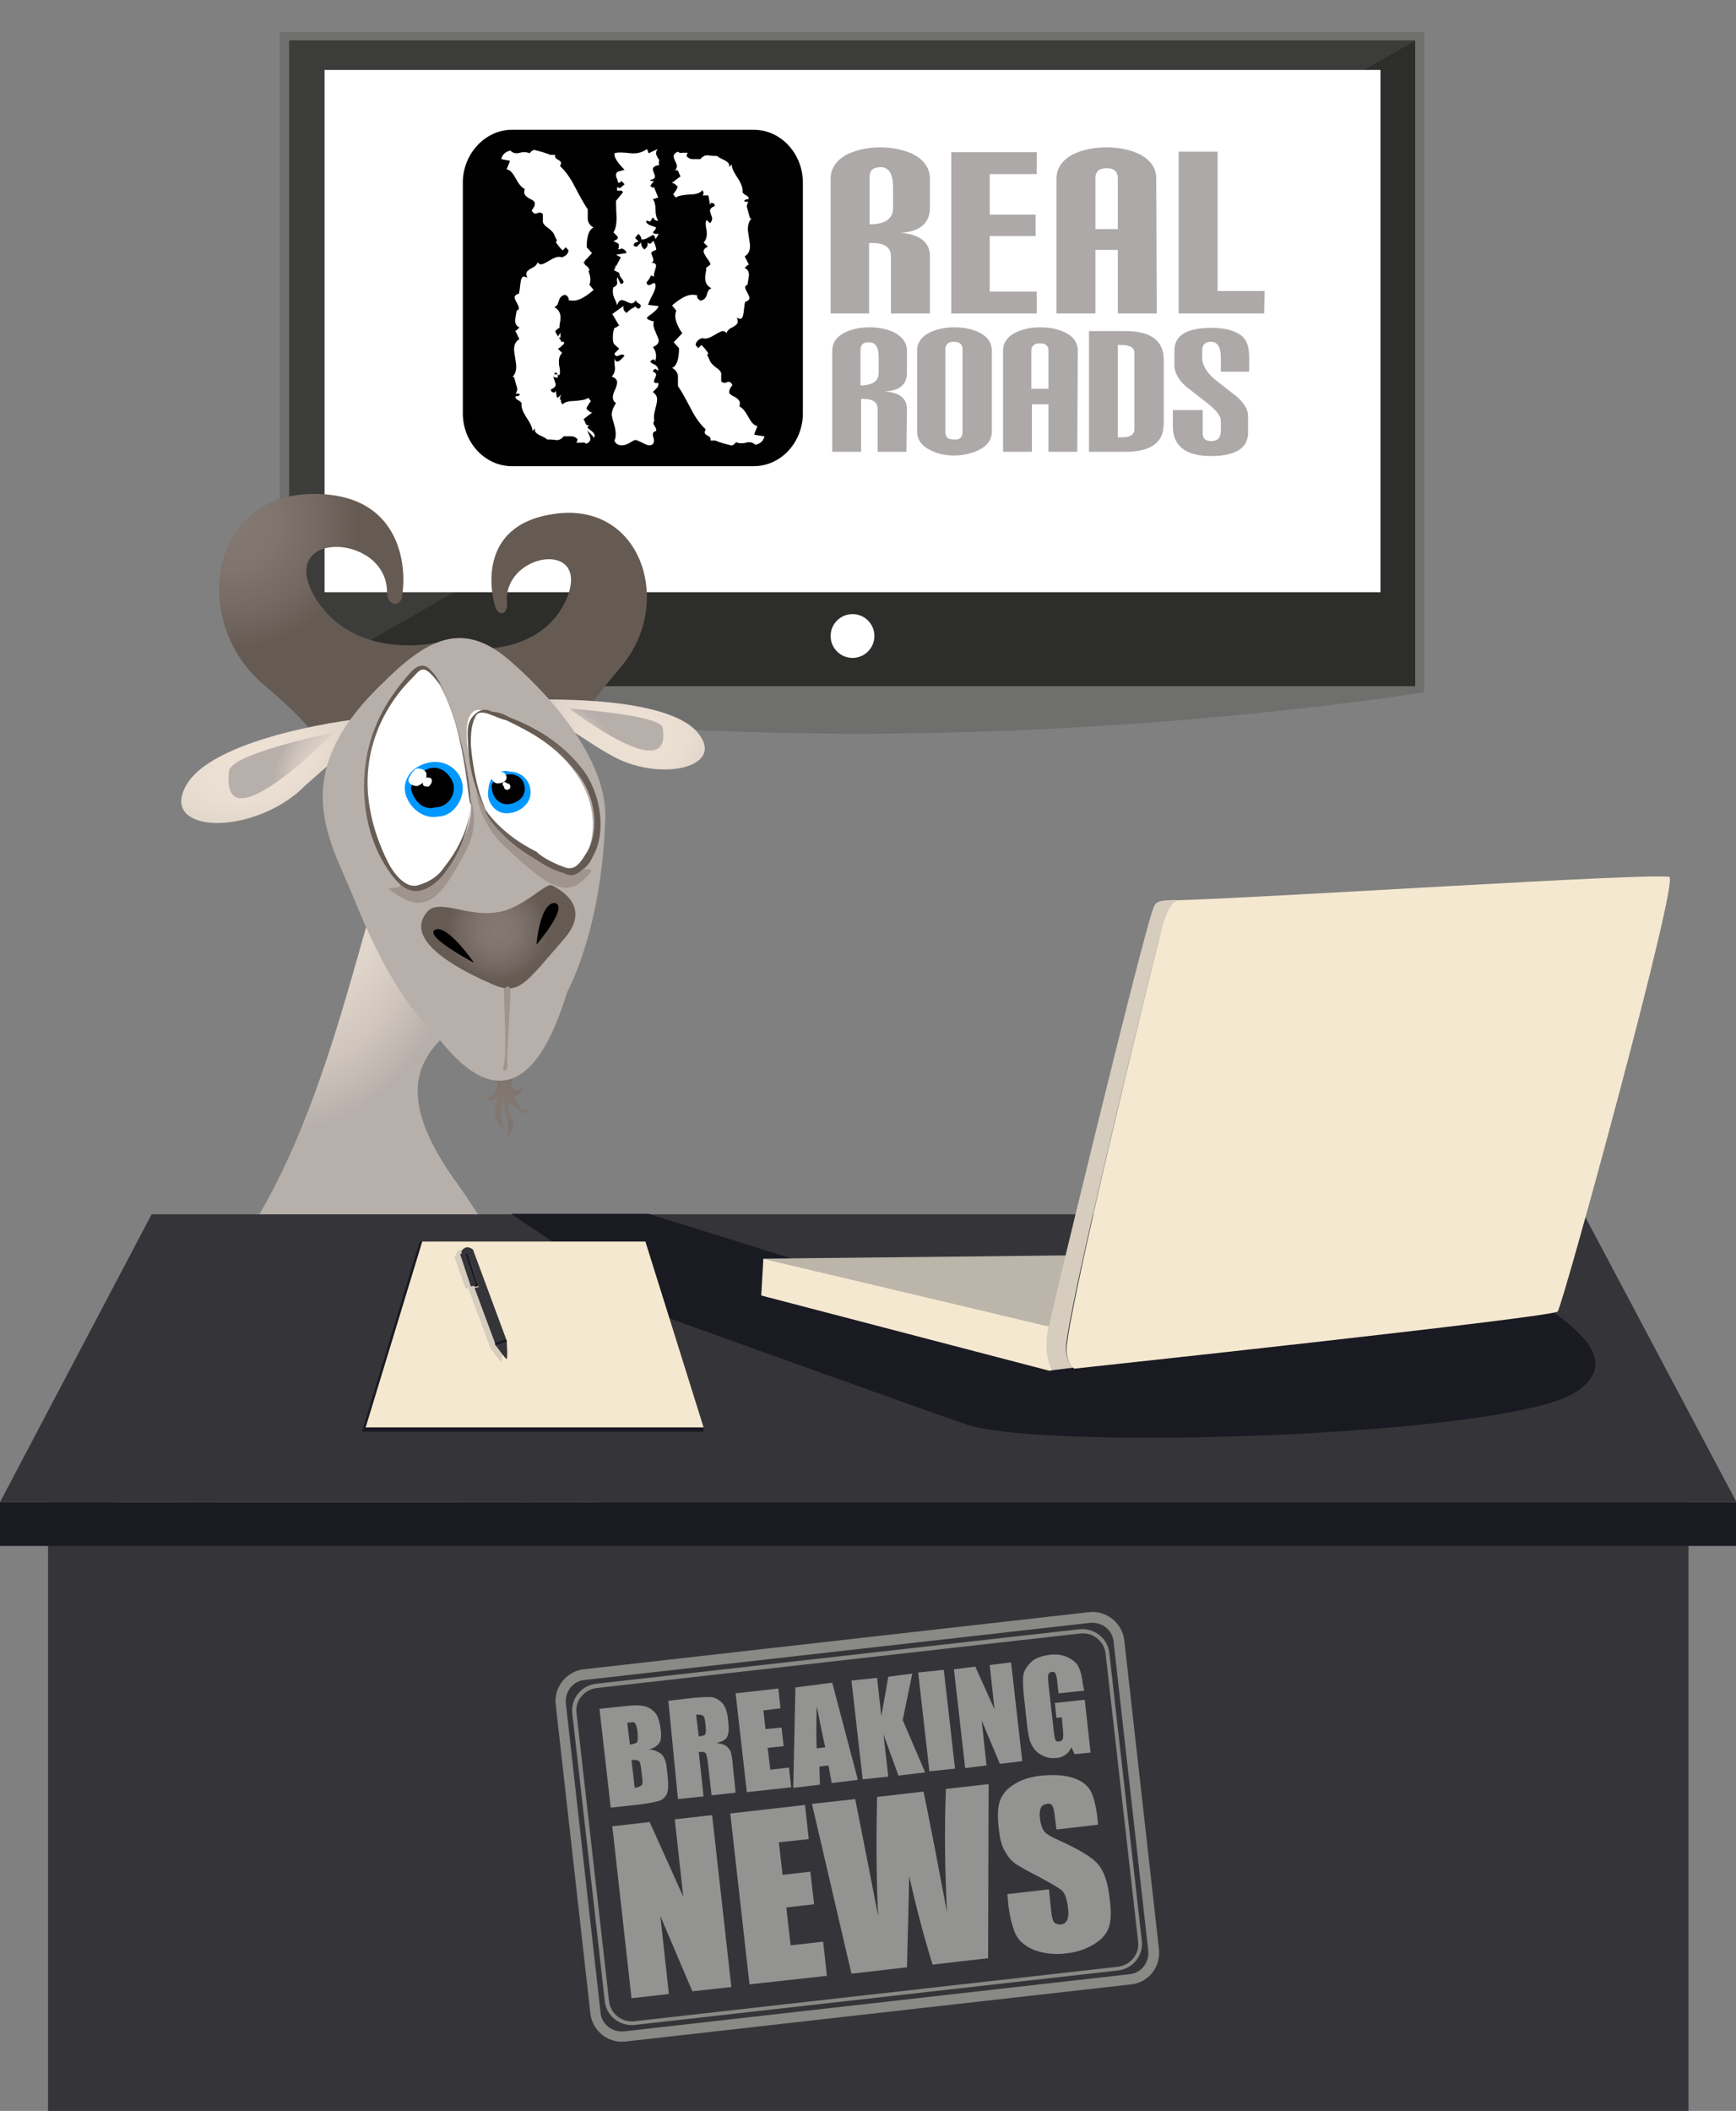 <?xml version="1.0" encoding="utf-8"?>
<!-- Generator: Adobe Illustrator 19.0.0, SVG Export Plug-In . SVG Version: 6.00 Build 0)  -->
<svg version="1.1" id="Layer_1" xmlns="http://www.w3.org/2000/svg" xmlns:xlink="http://www.w3.org/1999/xlink" x="0px" y="0px"
	 viewBox="159.4 126 325.2 395.3" style="enable-background:new 159.4 126 325.2 395.3;" xml:space="preserve">
<rect x="159.4" y="126" width="325.2" height="395.3" fill="#808080" stroke="none"/>
<style type="text/css">
	.st0{fill:#6F6F6E;}
	.st1{fill:#2D2D2B;}
	.st2{fill:#3C3C3B;}
	.st3{fill:#FFFFFF;}
	.st4{fill:url(#SVGID_1_);}
	.st5{fill:url(#SVGID_2_);}
	.st6{fill:url(#SVGID_3_);}
	.st7{fill:url(#SVGID_4_);}
	.st8{fill:url(#SVGID_5_);}
	.st9{fill:url(#SVGID_6_);}
	.st10{fill:url(#SVGID_7_);}
	.st11{fill:url(#SVGID_8_);}
	.st12{fill:#9F948E;}
	.st13{fill:url(#SVGID_9_);}
	.st14{fill:url(#SVGID_10_);}
	.st15{fill:url(#SVGID_11_);}
	.st16{fill:url(#SVGID_12_);}
	.st17{fill:url(#SVGID_13_);}
	.st18{fill:url(#SVGID_14_);}
	.st19{fill:url(#SVGID_15_);}
	.st20{fill:url(#SVGID_16_);}
	.st21{fill:url(#SVGID_17_);}
	.st22{fill:url(#SVGID_18_);}
	.st23{fill:url(#SVGID_19_);}
	.st24{fill:url(#SVGID_20_);}
	.st25{fill:url(#SVGID_21_);}
	.st26{fill:url(#SVGID_22_);}
	.st27{fill:url(#SVGID_23_);}
	.st28{fill:url(#SVGID_24_);}
	.st29{fill:url(#SVGID_25_);}
	.st30{fill:none;}
	.st31{fill:url(#SVGID_26_);}
	.st32{fill:url(#SVGID_27_);}
	.st33{fill:url(#SVGID_28_);}
	.st34{fill:#0097FF;}
	.st35{fill:#353539;}
	.st36{fill:#1A1A23;}
	.st37{fill:#BCB5AA;}
	.st38{fill:#F5E8D0;}
	.st39{fill:#D6CDBF;}
	.st40{fill:#ACA9A8;}
	.st41{fill-rule:evenodd;clip-rule:evenodd;fill:#12100B;}
	.st42{fill-rule:evenodd;clip-rule:evenodd;}
	.st43{fill-rule:evenodd;clip-rule:evenodd;fill:#FFFFFF;}
	.st44{fill:#939392;}
	.st45{fill:#898986;}
</style>
<g>
	<g>
		<g>
			<g>
				<g>
					<path class="st0" d="M426.3,255.6c0,0-47.1,7.8-106.3,7.8c-56.4,0-108.2-7.8-108.2-7.8V132h214.4V255.6z"/>
					<g>
						<rect x="213.6" y="133.6" class="st1" width="210.9" height="120.9"/>
						<polygon class="st2" points="213.6,254.6 213.6,133.6 424.5,133.6 						"/>
						<rect x="220.2" y="139.1" class="st3" width="197.8" height="97.8"/>
					</g>
				</g>
				<circle class="st3" cx="319.1" cy="245.1" r="4.1"/>
			</g>
		</g>
	</g>
</g>
<g id="XMLID_255_">
</g>
<g id="XMLID_323_">
</g>
<g id="XMLID_324_">
</g>
<g id="XMLID_325_">
</g>
<g id="XMLID_326_">
</g>
<g id="XMLID_327_">
</g>
<g id="XMLID_328_">
</g>
<g id="XMLID_329_">
</g>
<g id="XMLID_330_">
</g>
<g id="XMLID_331_">
</g>
<g id="XMLID_332_">
</g>
<g id="XMLID_333_">
</g>
<g id="XMLID_334_">
</g>
<g id="XMLID_335_">
</g>
<g id="XMLID_336_">
</g>
<g>
	
		<radialGradient id="SVGID_1_" cx="3904.016" cy="-2944.908" r="46.174" gradientTransform="matrix(0.458 3.500000e-002 -2.600000e-002 0.348 -1610.804 1221.255)" gradientUnits="userSpaceOnUse">
		<stop  offset="1.600000e-002" style="stop-color:#837872"/>
		<stop  offset="0.287" style="stop-color:#7F746E"/>
		<stop  offset="0.573" style="stop-color:#736861"/>
		<stop  offset="0.78" style="stop-color:#655B53"/>
	</radialGradient>
	<path class="st4" d="M256,325.3c0,0-1.1,3.9-0.6,4.5c1.1,1.1,2.2-0.6,2.2-0.6s-0.6,1.7-1.1,1.7c-0.6,0.6-1.1,0-1.1,0
		s1.1,2.2,1.7,2.8c0.6,0.6,1.7,0,1.7,0s-1.1,1.1-1.7,0.6c-0.6-0.6-2.2-1.7-2.2-1.7c-0.6,1.1,0,2.2,0.6,3.4c0.6,1.1-1.1,2.8-1.1,2.8
		s0.6-1.7,0-3.4c-0.6-1.1-0.6-3.4-0.6-3.4s-0.6,1.7-0.6,2.8s0.6,2.8,0.6,2.8s-1.7-1.7-1.7-3.4c0-1.7,1.1-3.9,1.1-3.9
		s-0.6,1.7-1.7,1.7c-1.1,0-2.8-2.2-2.8-2.2s1.1,1.7,2.2,1.7c2.8-0.6,1.1-5,1.1-5L256,325.3L256,325.3z"/>
	
		<radialGradient id="SVGID_2_" cx="1195.451" cy="814.804" r="30.385" gradientTransform="matrix(0.977 -0.215 0.215 0.977 -1140.361 -315.082)" gradientUnits="userSpaceOnUse">
		<stop  offset="1.600000e-002" style="stop-color:#837872"/>
		<stop  offset="0.287" style="stop-color:#7F746E"/>
		<stop  offset="0.573" style="stop-color:#736861"/>
		<stop  offset="0.78" style="stop-color:#655B53"/>
	</radialGradient>
	<path class="st5" d="M240.9,246.4c0,0-15.1,3.4-22.4-8.4c-7.8-12.9,13.4-12.3,13.4-1.1c0,2.8,2.8,2.8,2.8,0.6
		c0.6-2.2,1.7-18.5-15.7-19c-20.7-0.6-24.1,24.1-10.1,35.8c14,11.8,10.1,13.4,15.7,14C230.3,269.9,240.9,246.4,240.9,246.4
		L240.9,246.4z"/>
	
		<radialGradient id="SVGID_3_" cx="-4908.492" cy="4262.659" r="34.114" gradientTransform="matrix(-0.21 0.85 1.115 2.300000e-002 -5577.333 4342.063)" gradientUnits="userSpaceOnUse">
		<stop  offset="6.600000e-002" style="stop-color:#EDE1D4"/>
		<stop  offset="0.292" style="stop-color:#EADED2"/>
		<stop  offset="0.473" style="stop-color:#E0D5CA"/>
		<stop  offset="0.639" style="stop-color:#CFC5BD"/>
		<stop  offset="0.795" style="stop-color:#B7AFAA"/>
		<stop  offset="0.797" style="stop-color:#B7AFAA"/>
	</radialGradient>
	<path class="st6" d="M229.2,260.4c-2.8,0-29.1,3.4-34.7,12.3c-5.6,9,10.6,10.1,20.7,1.7c2.2-2.2,14-12.3,14-12.3V260.4z"/>
	
		<radialGradient id="SVGID_4_" cx="-4906.83" cy="4283.061" r="20.049" gradientTransform="matrix(-0.21 0.85 1.115 2.300000e-002 -5577.333 4342.063)" gradientUnits="userSpaceOnUse">
		<stop  offset="6.600000e-002" style="stop-color:#EDE1D4"/>
		<stop  offset="0.292" style="stop-color:#EADED2"/>
		<stop  offset="0.473" style="stop-color:#E0D5CA"/>
		<stop  offset="0.639" style="stop-color:#CFC5BD"/>
		<stop  offset="0.795" style="stop-color:#B7AFAA"/>
		<stop  offset="0.797" style="stop-color:#B7AFAA"/>
	</radialGradient>
	<path class="st7" d="M221.9,263.2c0,0-19.6,3.9-19.6,7.3C200.6,285,221.9,263.2,221.9,263.2z"/>
	
		<radialGradient id="SVGID_5_" cx="-4279.314" cy="15469.676" r="25.15" gradientTransform="matrix(-0.998 -6.900000e-002 6.900000e-002 -0.998 -3988.965 -107.544)" gradientUnits="userSpaceOnUse">
		<stop  offset="1.600000e-002" style="stop-color:#837872"/>
		<stop  offset="0.287" style="stop-color:#7F746E"/>
		<stop  offset="0.573" style="stop-color:#736861"/>
		<stop  offset="0.78" style="stop-color:#655B53"/>
	</radialGradient>
	<path class="st8" d="M248.2,247.5c0,0,12.9,1.1,17.4-9.5c4.5-11.2-12.3-8.4-11.2,1.1c0,2.2-1.7,2.2-2.2,0.6
		c-0.6-1.7-3.9-15.1,10.6-17.4c16.8-2.8,23,16.8,12.9,28.6c-10.1,11.8-6.7,11.8-11.2,13.4C259.4,265.4,248.2,247.5,248.2,247.5
		L248.2,247.5z"/>
	
		<radialGradient id="SVGID_6_" cx="-4295.464" cy="-566.869" r="28.23" gradientTransform="matrix(0.333 0.81 -1.1 0.187 1085.008 3848.664)" gradientUnits="userSpaceOnUse">
		<stop  offset="6.600000e-002" style="stop-color:#EDE1D4"/>
		<stop  offset="0.292" style="stop-color:#EADED2"/>
		<stop  offset="0.473" style="stop-color:#E0D5CA"/>
		<stop  offset="0.639" style="stop-color:#CFC5BD"/>
		<stop  offset="0.795" style="stop-color:#B7AFAA"/>
		<stop  offset="0.797" style="stop-color:#B7AFAA"/>
	</radialGradient>
	<path class="st9" d="M259.9,257c2.2,0,24.6-0.6,30.2,6.2c5.6,6.7-7.8,9.5-16.8,3.9c-2.2-1.1-12.9-8.4-12.9-8.4L259.9,257L259.9,257
		z"/>
	
		<radialGradient id="SVGID_7_" cx="-4294.086" cy="-549.982" r="16.595" gradientTransform="matrix(0.333 0.81 -1.1 0.187 1085.008 3848.664)" gradientUnits="userSpaceOnUse">
		<stop  offset="6.600000e-002" style="stop-color:#EDE1D4"/>
		<stop  offset="0.292" style="stop-color:#EADED2"/>
		<stop  offset="0.473" style="stop-color:#E0D5CA"/>
		<stop  offset="0.639" style="stop-color:#CFC5BD"/>
		<stop  offset="0.795" style="stop-color:#B7AFAA"/>
		<stop  offset="0.797" style="stop-color:#B7AFAA"/>
	</radialGradient>
	<path class="st10" d="M266.1,258.7c0,0,16.2,1.1,17.4,3.4C285.7,273.8,266.1,258.7,266.1,258.7z"/>
	
		<radialGradient id="SVGID_8_" cx="-5726.848" cy="442.151" r="78.11" gradientTransform="matrix(-1 0 0 1 -5500.761 11.4)" gradientUnits="userSpaceOnUse">
		<stop  offset="1.600000e-002" style="stop-color:#837872"/>
		<stop  offset="0.287" style="stop-color:#7F746E"/>
		<stop  offset="0.573" style="stop-color:#736861"/>
		<stop  offset="0.78" style="stop-color:#655B53"/>
	</radialGradient>
	<path class="st11" d="M206.2,497.2c-2.8,6.7-19,19-9.5,21.3c9.5,2.2,12.3-11.2,12.3-11.2s-4.5,14.6,9,12.3
		c13.4-2.8-3.9-22.4-3.9-22.4H206.2L206.2,497.2z"/>
	<path class="st12" d="M207.9,492.2c-6.2,7.8-13.4,16.2,1.1,15.1s11.2-6.2,7.8-14.6C214,484.3,207.9,492.2,207.9,492.2L207.9,492.2z
		"/>
	
		<radialGradient id="SVGID_9_" cx="-5726.839" cy="442.145" r="78.115" gradientTransform="matrix(-1 0 0 1 -5500.761 11.4)" gradientUnits="userSpaceOnUse">
		<stop  offset="1.600000e-002" style="stop-color:#837872"/>
		<stop  offset="0.287" style="stop-color:#7F746E"/>
		<stop  offset="0.573" style="stop-color:#736861"/>
		<stop  offset="0.78" style="stop-color:#655B53"/>
	</radialGradient>
	<path class="st13" d="M238.1,496.7c0,6.7-11.8,19.6-0.6,21.3c11.2,1.7,8.4-11.8,8.4-11.8s2.2,14.6,15.7,11.2
		c13.4-3.9-15.1-21.3-15.1-21.3L238.1,496.7z"/>
	<path class="st12" d="M237.6,491.6c-2.8,7.8-6.7,16.8,8.4,14.6c15.1-2.2,9-6.7,1.7-14.6C240.4,483.8,237.6,491.6,237.6,491.6z"/>
	
		<radialGradient id="SVGID_10_" cx="-4488.8" cy="6996.313" r="37.686" gradientTransform="matrix(-0.164 0.593 0.45 7.200000e-002 -3632.57 2614.882)" gradientUnits="userSpaceOnUse">
		<stop  offset="1.600000e-002" style="stop-color:#837872"/>
		<stop  offset="0.287" style="stop-color:#7F746E"/>
		<stop  offset="0.573" style="stop-color:#736861"/>
		<stop  offset="0.78" style="stop-color:#655B53"/>
	</radialGradient>
	<path class="st14" d="M260.5,426.1c0,11.8-11.8,20.7-11.2,24.1c0,1.7,3.4,5,5.6,4.5c4.5-0.6,10.1-10.1,11.2-15.7
		C267.8,427.2,260.5,422.7,260.5,426.1z"/>
	
		<radialGradient id="SVGID_11_" cx="-2766.365" cy="7009.333" r="41.409" gradientTransform="matrix(-2.700000e-002 0.633 0.52 -0.108 -3467.213 2989.797)" gradientUnits="userSpaceOnUse">
		<stop  offset="1.600000e-002" style="stop-color:#837872"/>
		<stop  offset="0.287" style="stop-color:#7F746E"/>
		<stop  offset="0.573" style="stop-color:#736861"/>
		<stop  offset="0.78" style="stop-color:#655B53"/>
	</radialGradient>
	<path class="st15" d="M261.1,427.8c1.7,3.4-1.1,18.5-2.8,18.5c-1.1,0-4.5,5.6-3.4,8.4c0.6,1.7,5,3.4,7.3,2.2
		c4.5-2.2,8.4-13.4,8.4-19.6C270,425.5,259.9,424.4,261.1,427.8L261.1,427.8z"/>
	
		<radialGradient id="SVGID_12_" cx="-1531.94" cy="8298.27" r="74.918" gradientTransform="matrix(7.000000e-002 0.492 0.42 -0.197 -3106.626 2843.503)" gradientUnits="userSpaceOnUse">
		<stop  offset="1.600000e-002" style="stop-color:#837872"/>
		<stop  offset="0.287" style="stop-color:#7F746E"/>
		<stop  offset="0.573" style="stop-color:#736861"/>
		<stop  offset="0.78" style="stop-color:#655B53"/>
	</radialGradient>
	<path class="st16" d="M265,432.8c1.7,2.2,1.7,14.6,0,15.1c-1.1,0.6-2.8,5-1.7,7.3c1.1,1.1,4.5,1.7,6.2,0c3.4-2.8,5-12.3,3.9-16.8
		C271.7,429.5,263.3,430.6,265,432.8z"/>
	
		<radialGradient id="SVGID_13_" cx="1918.821" cy="-62.436" r="156.029" gradientTransform="matrix(0.717 -1.200000e-002 -2.000000e-002 0.68 -1061.035 430.554)" gradientUnits="userSpaceOnUse">
		<stop  offset="6.600000e-002" style="stop-color:#EDE1D4"/>
		<stop  offset="0.292" style="stop-color:#EADED2"/>
		<stop  offset="0.473" style="stop-color:#E0D5CA"/>
		<stop  offset="0.639" style="stop-color:#CFC5BD"/>
		<stop  offset="0.795" style="stop-color:#B7AFAA"/>
		<stop  offset="0.797" style="stop-color:#B7AFAA"/>
	</radialGradient>
	<path class="st17" d="M248.8,354.4l0.6,37c12.9,11.8,5.6,34.2,3.9,45.4c-1.7,10.1,1.1,14.6,8.4,14.6
		C291.9,450.2,263.3,373.5,248.8,354.4L248.8,354.4z"/>
	
		<radialGradient id="SVGID_14_" cx="-6680.091" cy="1077.085" r="30.827" gradientTransform="matrix(-0.638 0.148 0.148 0.632 -4132.741 750.117)" gradientUnits="userSpaceOnUse">
		<stop  offset="1.600000e-002" style="stop-color:#837872"/>
		<stop  offset="0.287" style="stop-color:#7F746E"/>
		<stop  offset="0.573" style="stop-color:#736861"/>
		<stop  offset="0.78" style="stop-color:#655B53"/>
	</radialGradient>
	<path class="st18" d="M278.4,437.9c1.7,3.9-0.6,8.4-3.9,7.3c-2.8-1.1-1.7-3.9-2.8-5C270,435.1,274.5,428.3,278.4,437.9z"/>
	
		<radialGradient id="SVGID_15_" cx="-5283.907" cy="177.871" r="51.258" gradientTransform="matrix(-1.137 -8.000000e-002 -9.600000e-002 0.956 -5694.166 -118.188)" gradientUnits="userSpaceOnUse">
		<stop  offset="1.600000e-002" style="stop-color:#837872"/>
		<stop  offset="0.287" style="stop-color:#7F746E"/>
		<stop  offset="0.573" style="stop-color:#736861"/>
		<stop  offset="0.78" style="stop-color:#655B53"/>
	</radialGradient>
	<path class="st19" d="M261.1,435.6c5,0.6,9.5,0,10.1,4.5c0.6,6.2-3.9,10.6-10.6,10.6C252.1,450.7,261.1,435.6,261.1,435.6
		L261.1,435.6z"/>
	
		<radialGradient id="SVGID_16_" cx="4304.05" cy="25.831" r="87.796" gradientTransform="matrix(0.516 0 0 0.855 -2006.627 255.795)" gradientUnits="userSpaceOnUse">
		<stop  offset="6.600000e-002" style="stop-color:#EDE1D4"/>
		<stop  offset="0.292" style="stop-color:#EADED2"/>
		<stop  offset="0.473" style="stop-color:#E0D5CA"/>
		<stop  offset="0.639" style="stop-color:#CFC5BD"/>
		<stop  offset="0.795" style="stop-color:#B7AFAA"/>
		<stop  offset="0.797" style="stop-color:#B7AFAA"/>
	</radialGradient>
	<path class="st20" d="M204.5,358.9c20.7-30.2,24.6-78.9,33.6-82.3c1.7-0.6,16.8,21.3,17.4,23c6.2,19.6-33,15.7-11.2,47
		c1.7,2.2,16.2,23,12.3,26.9c-8.4,10.1-30.2-2.2-39.2-6.2C207.9,364.5,204.5,358.9,204.5,358.9L204.5,358.9z"/>
	<path class="st12" d="M210.7,467.5c1.7,2.8,7.8,16.2,1.7,22.4c-2.2,2.8-7.3,12.9,2.2,6.2c9.5-6.7,6.7-11.8,5.6-15.1
		C219.1,477.6,210.7,467.5,210.7,467.5z M250.4,460.3c-1.7,2.8-11.2,20.2-3.9,29.7c2.2,2.8,6.2,12.3-3.4,5.6
		c-9.5-6.7-6.7-9.5-5-12.9C239.2,478.7,250.4,460.3,250.4,460.3z"/>
	<path class="st12" d="M200,389.2c-7.3-5.6-23.5,48.7,21.3,96.3c2.2-17.4-5.6-30.2,7.8-30.2c14,0,6.7,14,9,30.2
		c43.1-43.7,29.1-94.1,23-92.4C259.4,393.1,200,389.2,200,389.2L200,389.2z"/>
	
		<radialGradient id="SVGID_17_" cx="-9135.272" cy="-522.625" r="143.068" gradientTransform="matrix(-0.473 0 0 0.535 -4101.672 724.509)" gradientUnits="userSpaceOnUse">
		<stop  offset="6.600000e-002" style="stop-color:#EDE1D4"/>
		<stop  offset="0.292" style="stop-color:#EADED2"/>
		<stop  offset="0.473" style="stop-color:#E0D5CA"/>
		<stop  offset="0.639" style="stop-color:#CFC5BD"/>
		<stop  offset="0.795" style="stop-color:#B7AFAA"/>
		<stop  offset="0.797" style="stop-color:#B7AFAA"/>
	</radialGradient>
	<path class="st21" d="M221.3,347.7c-12.3,8.4-28,32.5-29.1,54.9c-0.6,11.8,7.8,53.2,35.8,53.2c31.4,0.6,43.1-38.1,38.1-58.2
		C259.9,370.7,244.3,332,221.3,347.7z"/>
	
		<radialGradient id="SVGID_18_" cx="-7419.621" cy="-438.68" r="159.78" gradientTransform="matrix(-0.652 -6.500000e-002 -4.700000e-002 0.718 -4728.951 230.588)" gradientUnits="userSpaceOnUse">
		<stop  offset="6.600000e-002" style="stop-color:#EDE1D4"/>
		<stop  offset="0.292" style="stop-color:#EADED2"/>
		<stop  offset="0.473" style="stop-color:#E0D5CA"/>
		<stop  offset="0.639" style="stop-color:#CFC5BD"/>
		<stop  offset="0.795" style="stop-color:#B7AFAA"/>
		<stop  offset="0.797" style="stop-color:#B7AFAA"/>
	</radialGradient>
	<path class="st22" d="M214.6,347.2c0,0,14-4.5-3.9,30.2c-9.5,17.9-15.1,34.7-5,59.9c3.9,10.1-12.9,20.2-17.4,15.1
		C172,431.7,177.6,384.1,214.6,347.2L214.6,347.2z"/>
	
		<radialGradient id="SVGID_19_" cx="3468.621" cy="1706.626" r="32.429" gradientTransform="matrix(0.535 -0.242 0.155 0.75 -1890.327 15.68)" gradientUnits="userSpaceOnUse">
		<stop  offset="1.600000e-002" style="stop-color:#837872"/>
		<stop  offset="0.287" style="stop-color:#7F746E"/>
		<stop  offset="0.573" style="stop-color:#736861"/>
		<stop  offset="0.78" style="stop-color:#655B53"/>
	</radialGradient>
	<path class="st23" d="M200.6,444.6c0.6-0.6,5.6-5,9.5-3.4c3.9,1.7,6.2,4.5,3.9,8.4c-2.2,3.9-5.6,0-5.6-0.6
		c-0.6-0.6-2.8,1.1-2.8,1.1L200.6,444.6z"/>
	
		<radialGradient id="SVGID_20_" cx="-4473.688" cy="-1759.958" r="37.294" gradientTransform="matrix(-4.200000e-002 0.895 -0.833 -0.276 -1473.805 4002.138)" gradientUnits="userSpaceOnUse">
		<stop  offset="1.600000e-002" style="stop-color:#837872"/>
		<stop  offset="0.287" style="stop-color:#7F746E"/>
		<stop  offset="0.573" style="stop-color:#736861"/>
		<stop  offset="0.78" style="stop-color:#655B53"/>
	</radialGradient>
	<path class="st24" d="M196.7,449.1c0.6,3.4,1.1,6.2,1.7,6.2c1.1,0,3.9,5,2.2,7.3c-0.6,1.1-5,2.2-6.7,0.6c-2.8-1.7-4.5-6.2-5.6-10.6
		C187.7,450.7,196.1,445.7,196.7,449.1z"/>
	
		<radialGradient id="SVGID_21_" cx="-3409.894" cy="-1526.155" r="39.976" gradientTransform="matrix(0.167 1.13 -1.005 -0.1 -766.123 4198.43)" gradientUnits="userSpaceOnUse">
		<stop  offset="1.600000e-002" style="stop-color:#837872"/>
		<stop  offset="0.287" style="stop-color:#7F746E"/>
		<stop  offset="0.573" style="stop-color:#736861"/>
		<stop  offset="0.78" style="stop-color:#655B53"/>
	</radialGradient>
	<path class="st25" d="M200.6,446.3c1.1,2.8,3.4,5.6,4.5,5.6c1.7,0,5.6,5,4.5,8.4c-0.6,1.7-5,3.9-7.8,2.8c-3.4-1.7-7.3-6.7-9-12.3
		c-1.1-2.2,2.2-3.4,2.2-5C194.4,445.1,199.5,442.9,200.6,446.3z"/>
	
		<radialGradient id="SVGID_22_" cx="-2499.854" cy="-2104.376" r="32.849" gradientTransform="matrix(0.418 1.032 -0.84 0.21 -523.903 3490.195)" gradientUnits="userSpaceOnUse">
		<stop  offset="1.600000e-002" style="stop-color:#837872"/>
		<stop  offset="0.287" style="stop-color:#7F746E"/>
		<stop  offset="0.573" style="stop-color:#736861"/>
		<stop  offset="0.78" style="stop-color:#655B53"/>
	</radialGradient>
	<path class="st26" d="M203.4,444c3.9,6.2,11.2,6.7,11.2,9.5c0,1.7-2.8,5.6-5.6,5c-3.4-0.6-7.8-5-10.6-9.5
		C197.8,447.4,202.8,442.3,203.4,444z"/>
	
		<radialGradient id="SVGID_23_" cx="769.688" cy="-172.719" r="112.772" gradientTransform="matrix(0.913 0.188 -0.165 1.037 -598.566 432.105)" gradientUnits="userSpaceOnUse">
		<stop  offset="6.600000e-002" style="stop-color:#EDE1D4"/>
		<stop  offset="0.292" style="stop-color:#EADED2"/>
		<stop  offset="0.473" style="stop-color:#E0D5CA"/>
		<stop  offset="0.639" style="stop-color:#CFC5BD"/>
		<stop  offset="0.795" style="stop-color:#B7AFAA"/>
		<stop  offset="0.797" style="stop-color:#B7AFAA"/>
	</radialGradient>
	<path class="st27" d="M204.5,436.2c-2.2,3.9-14,11.2-20.2,9.5c0.6,3.4,1.7,6.2,2.2,8.4c6.7,15.1,30.2,5,23.5-9
		C209,440.7,208.4,439.5,204.5,436.2L204.5,436.2z"/>
	
		<radialGradient id="SVGID_24_" cx="-6187.666" cy="22830.902" r="44.153" gradientTransform="matrix(-0.915 0.403 -0.403 -0.915 -6193.266 958.621)" gradientUnits="userSpaceOnUse">
		<stop  offset="6.600000e-002" style="stop-color:#EDE1D4"/>
		<stop  offset="0.292" style="stop-color:#EADED2"/>
		<stop  offset="0.473" style="stop-color:#E0D5CA"/>
		<stop  offset="0.639" style="stop-color:#CFC5BD"/>
		<stop  offset="0.795" style="stop-color:#B7AFAA"/>
		<stop  offset="0.797" style="stop-color:#B7AFAA"/>
	</radialGradient>
	<path class="st28" d="M225.8,294.5c-4.5-11.2-12.9-23,5-40.3c8.4-8.4,15.1-12.3,24.1-4.5c9,7.8,17.9,19,17.9,29.1
		C271.7,319.7,247.6,348.8,225.8,294.5z"/>
	
		<radialGradient id="SVGID_25_" cx="-6157.075" cy="22838.234" r="88.154" gradientTransform="matrix(-0.915 0.403 -0.403 -0.915 -6193.266 958.621)" gradientUnits="userSpaceOnUse">
		<stop  offset="6.600000e-002" style="stop-color:#EDE1D4"/>
		<stop  offset="0.292" style="stop-color:#EADED2"/>
		<stop  offset="0.473" style="stop-color:#E0D5CA"/>
		<stop  offset="0.639" style="stop-color:#CFC5BD"/>
		<stop  offset="0.795" style="stop-color:#B7AFAA"/>
		<stop  offset="0.797" style="stop-color:#B7AFAA"/>
	</radialGradient>
	<path class="st29" d="M238.7,296.8c2.8-3.9,8.4,2.8,13.4,2.2c6.2-0.6,12.3-7.8,14.6-2.2c1.1,2.2,0,10.6-1.1,15.1
		c-5.6,18.5-15.1,25.2-29.7,0C234.2,309.1,236.4,299.6,238.7,296.8z"/>
	<path class="st12" d="M248.8,271c0,0-1.7,6.7,5,13.4c7.3,6.7,11.2,10.1,15.1,6.2c3.9-3.9-2.8,0.6-1.1-4.5
		C269.5,281.1,248.8,271,248.8,271z M246,272.1c0,0,4.5,6.2,0.6,13.4c-3.9,7.3-6.7,11.8-12.3,8.4s2.8,0.6-0.6-4.5
		C229.7,285,246,272.1,246,272.1z"/>
	<path class="st3" d="M250.4,277.7c2.2,5,14,12.3,16.2,11.2c5-2.2,9.5-20.2-16.2-29.7C244.8,257,246.5,268.8,250.4,277.7z"/>
	<g>
		<path class="st30" d="M250.4,277.7c2.2,5,14,12.3,16.2,11.2c5-2.2,9.5-20.2-16.2-29.7C244.8,257,246.5,268.8,250.4,277.7z"/>
		
			<radialGradient id="SVGID_26_" cx="989.019" cy="262.438" r="14.098" gradientTransform="matrix(1 0 0 1 -730.11 11.4)" gradientUnits="userSpaceOnUse">
			<stop  offset="1.600000e-002" style="stop-color:#837872"/>
			<stop  offset="0.287" style="stop-color:#7F746E"/>
			<stop  offset="0.573" style="stop-color:#736861"/>
			<stop  offset="0.78" style="stop-color:#655B53"/>
		</radialGradient>
		<path class="st31" d="M250.4,277.7c0,0-2.2-4.5-2.8-12.3c0-1.7,0-3.9,1.1-5.6c1.1-1.1,3.4,0.6,5.6,1.1c4.5,2.2,9,4.5,12.9,9.5
			c3.9,4.5,4.5,11.2,2.2,15.1c-1.1,1.7-2.2,3.9-4.5,2.8c-1.7-0.6-3.9-1.7-5-2.8C253.2,282.2,250.4,277.7,250.4,277.7
			c-0.6,0,2.2,5,9,9c1.7,1.1,3.4,2.2,5.6,2.8c1.1,0.6,2.2,0.6,3.4-0.6c1.1-0.6,1.7-1.7,2.2-2.8c2.2-3.9,1.7-11.2-2.2-16.2
			c-3.9-5-9-7.8-13.4-9.5c-1.1-0.6-2.2-1.1-3.4-1.1c-1.1-0.6-2.2-0.6-3.4,0.6c-1.7,1.7-1.1,3.9-1.1,6.2
			C247.6,273.3,250.4,277.7,250.4,277.7L250.4,277.7z"/>
	</g>
	<path class="st3" d="M247.6,276.6c0.6,6.2-6.7,16.8-10.6,16.2c-6.7-1.1-16.8-24.6,0-40.9C241.5,247.5,247.1,266.5,247.6,276.6z"/>
	<g>
		<path class="st30" d="M247.6,276.6c0.6,6.2-6.7,16.8-10.6,16.2c-6.7-1.1-16.8-24.6,0-40.9C241.5,247.5,247.1,266.5,247.6,276.6z"
			/>
		
			<radialGradient id="SVGID_27_" cx="967.38" cy="260.215" r="16.696" gradientTransform="matrix(1 0 0 1 -730.11 11.4)" gradientUnits="userSpaceOnUse">
			<stop  offset="1.600000e-002" style="stop-color:#837872"/>
			<stop  offset="0.287" style="stop-color:#7F746E"/>
			<stop  offset="0.573" style="stop-color:#736861"/>
			<stop  offset="0.78" style="stop-color:#655B53"/>
		</radialGradient>
		<path class="st32" d="M247.6,276.6c0,0,0-5.6-2.8-15.1c-0.6-2.2-1.7-5-2.8-7.3c-0.6-1.1-1.7-2.8-2.8-3.4c-1.7-0.6-2.8,1.1-3.4,1.7
			c-3.4,3.9-6.7,9-7.8,15.7c-1.1,6.7,0,14,3.4,19.6c1.7,2.8,3.9,5.6,6.7,5c2.2-0.6,3.9-2.2,5-3.9
			C247.6,282.8,247.6,276.6,247.6,276.6s0,5.6-5,11.8c-1.1,1.7-2.8,2.8-5,3.4c-2.2,0.6-4.5-2.2-5.6-4.5c-2.8-5.6-4.5-12.3-3.4-19
			c1.1-6.7,4.5-11.8,7.8-15.1c1.1-1.1,1.7-2.2,2.8-1.7c1.1,0.6,1.7,1.7,2.8,2.8c1.1,2.2,2.2,5,2.8,7.3
			C247.1,270.5,247.1,276.6,247.6,276.6L247.6,276.6z"/>
	</g>
	
		<radialGradient id="SVGID_28_" cx="-6165.529" cy="-1996.072" r="12.153" gradientTransform="matrix(-0.915 0.403 -0.403 -0.915 -6193.266 958.621)" gradientUnits="userSpaceOnUse">
		<stop  offset="1.600000e-002" style="stop-color:#837872"/>
		<stop  offset="0.287" style="stop-color:#7F746E"/>
		<stop  offset="0.573" style="stop-color:#736861"/>
		<stop  offset="0.78" style="stop-color:#655B53"/>
	</radialGradient>
	<path class="st33" d="M252.7,296.8c4.5-0.6,9-5.6,10.1-5c3.4,1.7,6.7,5,2.2,10.1c-7.3,8.4-8.4,10.6-13.4,8.4
		c-5-2.2-16.8-7.8-12.3-13.4C241.5,294,247.1,297.9,252.7,296.8z"/>
	<path d="M248.2,306.3c0,0-5-7.3-7.3-6.2C238.7,301.3,248.2,306.3,248.2,306.3z M259.9,302.9c0,0,0.6-7.8,3.4-7.8
		C266.1,295.7,259.9,302.9,259.9,302.9z"/>
	<path class="st12" d="M253.8,311.3c0,2.8,0.6,11.8,0,14c-0.6,2.2,1.1,1.1,0.6-0.6c0-2.2,0.6-10.6,0.6-12.9
		C254.9,309.7,253.8,311.3,253.8,311.3L253.8,311.3z"/>
	<g>
		<path class="st34" d="M239.8,268.8c2.8-0.6,5.6,1.1,6.2,3.9c0.6,2.8-1.7,6.2-4.5,6.2c-2.8,0.6-5.6-1.7-6.2-4.5
			C234.8,271.6,237,269.3,239.8,268.8L239.8,268.8z"/>
		<path d="M239.8,269.9c2.2-0.6,3.9,1.1,4.5,2.8c0.6,2.2-1.1,4.5-3.4,4.5c-2.2,0.6-3.9-1.1-4.5-3.4
			C236.4,272.1,238.1,270.5,239.8,269.9L239.8,269.9z"/>
		<path class="st3" d="M237.6,269.9c1.1,0,1.7,0.6,1.7,1.1c0,1.1-0.6,1.7-1.7,2.2c-1.1,0-1.7-0.6-1.7-1.1
			C235.9,271.6,237,269.9,237.6,269.9z"/>
		<path class="st3" d="M239.2,271.6c0.6,0,1.1,0,1.1,0.6c0,0.6-0.6,1.1-0.6,1.1c-0.6,0-1.1,0-1.1-0.6S239.2,271.6,239.2,271.6z"/>
	</g>
	<g>
		<path class="st34" d="M254.9,270.5c2.2,0,3.9,1.7,3.9,3.9c0,2.2-2.2,3.9-4.5,3.9c-2.2,0-3.9-2.2-3.4-4.5
			C251,271.6,252.7,269.9,254.9,270.5L254.9,270.5z"/>
		<path d="M254.9,271c1.7,0,2.8,1.1,2.8,2.8s-1.7,2.8-3.4,2.8s-2.8-1.7-2.8-3.4C251.6,272.1,253.2,271,254.9,271z"/>
		<path class="st3" d="M253.2,270.5c0.6,0,1.1,0.6,1.1,1.1c0,0.6-0.6,1.1-1.7,1.1c-0.6,0-1.1-0.6-1.1-1.1
			C252.1,271,252.7,270.5,253.2,270.5z"/>
		<path class="st3" d="M254.4,272.7c0.6,0,0.6,0.6,0.6,0.6c0,0.6-0.6,0.6-0.6,0.6c-0.6,0-0.6-0.6-0.6-0.6
			C253.2,272.7,253.8,272.1,254.4,272.7z"/>
	</g>
</g>
<g id="business_online_1_">
	<g id="table">
		<rect x="168.4" y="407.3" class="st35" width="307.3" height="115.7"/>
		<polygon class="st36" points="159.4,407.3 484.7,407.3 484.7,415.5 159.4,415.5 		"/>
		<polygon class="st35" points="159.4,407.3 484.7,407.3 456.1,353.4 187.8,353.4 		"/>
		<path class="st36" d="M255.3,353.4c0,0,19.9,13.7,25.4,15.7v2.3c0,0,53.8,19.4,59.9,21.4c15,4.9,100.8,2.2,113.8-6
			c12.7-8-9.5-17.8-14.3-21.9l-132.3-3.2l-26.9-8.4H255.3z"/>
	</g>
	<g id="laptop">
		<polygon class="st37" points="358.4,361.1 302.4,361.7 348.2,372.7 355.8,374.5 359.1,361.1 		"/>
		<path class="st38" d="M356.2,374.5l-53.8-12.8l-0.4,6.9l54,14.1l0.5-0.1C356,380.6,355.9,377.9,356.2,374.5z"/>
		<path class="st39" d="M376.4,302.3c1.1-4.5,2.4-6.7,3.3-7.8c-2.5,0.2-3.5,0-4.1,1.2c-1.7,3.3-19.8,78.7-19.8,78.7
			s-1.2,4.8,0.7,8.2l4-0.5c-1.1-1.1-1.4-2.2-1.4-3.6C359.1,372.4,374.4,310.1,376.4,302.3z"/>
		<path class="st38" d="M472.1,290.2c-5-0.7-71.1,3.7-92.4,4.4c-1.4,1.1-2.2,3.2-3.3,7.8c-2,7.8-17.2,70.1-17.2,76.3
			c0,1.4,0.3,2.5,1.4,3.6c0,0,89.5-9.6,90.6-10.7C452.2,370.3,474.1,290.4,472.1,290.2z"/>
	</g>
	<g id="paper_1_">
		<polygon class="st36" points="291.2,393.3 291.2,394.1 227.2,394.1 238,358.5 240.9,358.5 		"/>
		<polygon id="paper" class="st38" points="227.9,393.3 291.2,393.3 280.3,358.5 238.5,358.5 		"/>
	</g>
	<g id="pen_1_">
		<path class="st39" d="M253.4,377.7C253.4,377.7,253.4,377.6,253.4,377.7l-0.2-0.5l-6.2-16.8c0,0-1.3-1.2-2.2,0.4l0.1,0.3
			c-0.1,0-0.2,0.1-0.4,0.2l2.1,6l0.5-0.1l0.1,0.3l3.9,10.5l0.1,0.4c0,0,0,0,0.1,0.1c0.4,0.5,1.8,2.5,2,2.5
			C253.6,380.8,253.4,377.9,253.4,377.7z"/>
		<g id="pen">
			<g>
				<path class="st36" d="M247.1,360.8c-0.1-0.3-0.8-0.1-1.1,0l2.3,6.2l0.8-0.2C249,366.9,247.2,361.2,247.1,360.8z"/>
				<path class="st35" d="M247.6,366.9l1-0.2l-2-5.9c0,0-0.5-0.4-1,0.1L247.6,366.9z"/>
			</g>
			<path class="st35" d="M252.3,378c0.4,0.5,1.8,2.5,2,2.5c0.2,0,0.1-2.9,0-3.2L252.3,378z"/>
			<g>
				<path class="st35" d="M248,360c0,0-1.3-1.2-2.2,0.4l0.2,0.5c0.3-0.1,1-0.3,1.1,0c0.1,0.4,2,6.1,2,6.1l-0.8,0.2l3.9,10.5l2.1-0.7
					L248,360z"/>
				<path class="st36" d="M254.2,376.8l-2.1,0.7l0.1,0.4c0,0,0,0,0.1,0.1l2.1-0.7c0,0,0,0,0,0L254.2,376.8z"/>
			</g>
		</g>
	</g>
</g>
<g>
	<path class="st40" d="M329.2,210.6h-5.4v-8c0-1.3-0.9-1.9-2.7-1.9h-0.4v9.9h-5.4v-18.9c0-1.5,0.8-2.7,2.5-3.5
		c1.3-0.6,2.8-0.9,4.5-0.9c1.7,0,3.2,0.3,4.5,0.9c1.6,0.8,2.5,2,2.5,3.5v4.1c0,2.2-1.4,3.4-4.2,3.5c2.8,0.2,4.2,1.3,4.2,3.3
		L329.2,210.6L329.2,210.6z M324,195.8v-2.9c0-1.9-0.6-2.8-1.8-2.8c-1.1,0-1.6,0.4-1.6,1.4v6.7h0C322.9,198.1,324,197.4,324,195.8z"
		/>
	<path class="st40" d="M345.2,206.8c0,1.5-0.8,2.7-2.5,3.5c-1.3,0.6-2.8,1-4.5,1c-1.7,0-3.2-0.3-4.5-1c-1.7-0.8-2.5-2-2.5-3.5v-15.1
		c0-1.5,0.8-2.7,2.5-3.5c1.3-0.6,2.8-0.9,4.5-0.9c1.7,0,3.2,0.3,4.5,0.9c1.7,0.8,2.5,2,2.5,3.5V206.8z M339.7,206.9v-15.5
		c0-0.9-0.5-1.4-1.6-1.4c-1.1,0-1.6,0.5-1.6,1.4v15.5c0,1,0.5,1.4,1.6,1.4C339.2,208.4,339.7,207.9,339.7,206.9z"/>
	<path class="st40" d="M361.2,210.6h-5.4v-8.9h-3.1v8.9h-5.4v-18.9c0-1.5,0.8-2.7,2.5-3.5c1.3-0.6,2.8-0.9,4.5-0.9
		c1.7,0,3.2,0.3,4.5,0.9c1.7,0.8,2.5,2,2.5,3.5L361.2,210.6L361.2,210.6z M355.8,198.8v-7.1c0-1-0.5-1.4-1.6-1.4s-1.6,0.5-1.6,1.4
		v7.1H355.8z"/>
	<path class="st40" d="M377.4,205.3c0,3.6-2.4,5.3-7.2,5.3h-6.8V188h6.8c4.8,0,7.2,1.8,7.2,5.4V205.3z M371.9,206.4v-14.3
		c0-1-0.8-1.5-2.4-1.5h-0.7v17.3h0.7C371.1,207.9,371.9,207.4,371.9,206.4z"/>
	<path class="st40" d="M393.4,192.8v2.8h-5.3V193c0-2-0.6-3-1.9-3c-1.1,0-1.6,0.6-1.6,1.7v1.3c0,1.3,0.8,2.7,2.3,4l4.1,3.2
		c1.5,1.3,2.2,2.5,2.2,3.7v3.1c0,2.9-2.3,4.4-7,4.4c-4.7,0-7.1-1.9-7.1-5.6v-3h5.6v4.4c0,0.9,0.5,1.4,1.6,1.4c1.2,0,1.8-0.6,1.8-2
		v-1.8c0-0.9-0.8-1.9-2.4-3.2l-4.1-3.2c-1.5-1.3-2.2-2.7-2.2-4v-2.7c0-2.9,2.3-4.3,6.9-4.3c2.3,0,4,0.4,5.1,1.1
		C392.8,189.2,393.4,190.7,393.4,192.8z"/>
</g>
<g>
	<path class="st40" d="M333.6,184.7h-7.3V174c0-1.7-1.2-2.5-3.6-2.5h-0.5v13.2H315v-25.2c0-2,1.1-3.6,3.3-4.7c1.8-0.8,3.8-1.2,6-1.2
		c2.2,0,4.2,0.4,6,1.2c2.2,1.1,3.3,2.7,3.3,4.7v5.4c0,2.9-1.9,4.5-5.5,4.7c3.7,0.3,5.5,1.8,5.5,4.4L333.6,184.7L333.6,184.7z
		 M326.7,164.9v-3.8c0-2.5-0.8-3.8-2.3-3.8c-1.4,0-2.1,0.6-2.1,1.8v8.9h0.1C325.2,168,326.7,167,326.7,164.9z"/>
	<path class="st40" d="M353.6,184.7h-16v-30.2h16v4.1h-8.8v7.6h8.6v4h-8.6v10.4h8.8V184.7z"/>
	<path class="st40" d="M376.1,184.7h-7.3v-11.9h-4.2v11.9h-7.3v-25.2c0-2,1.1-3.6,3.3-4.7c1.8-0.8,3.8-1.2,6.1-1.2
		c2.2,0,4.3,0.4,6,1.2c2.2,1.1,3.3,2.6,3.3,4.7L376.1,184.7L376.1,184.7z M368.8,168.9v-9.5c0-1.3-0.7-1.9-2.1-1.9s-2.1,0.6-2.1,1.9
		v9.5H368.8z"/>
	<path class="st40" d="M396.2,184.7h-16v-30.3h7.3v26.1h8.8L396.2,184.7L396.2,184.7z"/>
</g>
<rect x="250.9" y="154.3" class="st41" width="52.9" height="55.3"/>
<path class="st42" d="M255.3,150.3h45.3c5.1,0,9.2,4.5,9.2,9.9v43.2c0,5.4-4.1,9.9-9.2,9.9h-45.3c-5.1,0-9.2-4.5-9.2-9.9v-43.2
	C246.1,154.8,250.3,150.3,255.3,150.3z"/>
<path class="st43" d="M278.7,203.8c-0.3-0.4-0.7-0.6-1.2-0.6c-0.2,0-0.4,0-0.7,0.1L278.7,203.8L278.7,203.8z"/>
<path class="st43" d="M278.7,200.2c-0.6,0.2-0.9,0.4-0.8,0.7h0.6C278.6,200.8,278.7,200.6,278.7,200.2L278.7,200.2z"/>
<path class="st43" d="M278.4,197.7c0.2-0.6-0.1-1-0.8-1.3l0.8-0.6c-0.6-0.4-0.9-0.6-1.1-0.6c0.2,0.2,0.3,0.4,0.3,0.6
	c0,0.1-0.2,0.2-0.5,0.5c-0.3,0.3-0.4,0.5-0.4,0.8c-0.2,0.1-0.3,0-0.4-0.2l-0.2-0.2c-0.1,0-0.2,0.1-0.3,0.2c0,0.1,0.1,0.2,0.3,0.3
	c0.2,0.2,0.3,0.3,0.3,0.5c0.2,0.1,0.5-0.1,0.9-0.6C277.8,197.7,278.2,197.9,278.4,197.7L278.4,197.7z"/>
<path class="st43" d="M276.4,195.1c-0.1,0.2-0.1,0.2-0.2,0.2c-0.1,0-0.2,0-0.3-0.1c-0.1-0.1-0.2-0.1-0.2-0.1c-0.1,0-0.2,0.1-0.3,0.2
	l-0.2-0.2l0.8-1.1L276.4,195.1L276.4,195.1z"/>
<path class="st43" d="M279.8,196.3c-1.3-1.3-2.3-1.9-3-1.9c0.2-0.2,0.4-0.2,0.7-0.2C278,194.1,278.7,194.8,279.8,196.3L279.8,196.3z
	"/>
<path class="st43" d="M281.1,193.3h-0.8c0-0.1,0.1-0.2,0.2-0.6l-1.9,0.9c0.3-0.3,0.6-0.4,0.9-0.2c0.5,0.3,0.8,0.5,0.9,0.5
	C280.7,193.9,280.9,193.7,281.1,193.3L281.1,193.3z"/>
<polygon class="st43" points="276.6,188.4 276.1,188.4 275.8,189.1 276.6,188.4 "/>
<path class="st43" d="M278.4,189.9v-0.6c-0.2,0.1-0.3,0-0.6-0.2l-0.2,0.8H278.4L278.4,189.9z"/>
<path class="st43" d="M292.5,202.8c-0.1-0.1-0.2-0.3-0.2-0.6l0,0c0-0.4-0.1-0.6-0.2-0.6c-0.1,0-0.2,0-0.3,0.1
	c0.2,0.4,0.1,0.8-0.2,1.1c-0.3-0.3-0.4-0.4-0.6-0.3v0.6c0.2-0.2,0.4-0.3,0.9-0.2c0.2,0.1,0.3,0.1,0.4,0.1
	C292.4,202.9,292.5,202.8,292.5,202.8L292.5,202.8z"/>
<path class="st43" d="M281.1,191.2l-0.8-1.9c-0.4,0.3-0.6,0.7-0.5,1.1l0.2,1l0.6-0.5L281.1,191.2L281.1,191.2z"/>
<path class="st43" d="M291.8,200.4v-0.6c-0.6,0.2-0.9,0.4-0.9,0.8c0,0.1,0.1,0.2,0.2,0.2C291.4,200.5,291.7,200.4,291.8,200.4
	L291.8,200.4z"/>
<path class="st43" d="M280.6,187.5c-0.1-0.1-0.2-0.1-0.3-0.1c-0.3,0-0.5,0.3-0.8,0.9l-0.6-0.6c-0.2-0.1-0.2-0.2-0.2-0.4
	c0-0.1,0.1-0.2,0.2-0.4c0.1-0.1,0.4-0.2,0.7-0.3c0.4-0.1,0.7-0.1,0.8-0.2l-2.7-1.1c0.3,0,0.4,0.1,0.6,0.4c0.1,0.2,0.1,0.5,0,0.9
	c-0.1,0.5-0.1,0.8-0.1,1.1c0.5,0.7,0.8,1.1,0.9,1.1C279.3,188.9,279.8,188.5,280.6,187.5L280.6,187.5z"/>
<path class="st43" d="M277.6,180.9h-1v-0.2h-0.6v0.7c0.1-0.1,0.4-0.1,0.9-0.1C277.4,181.4,277.6,181.2,277.6,180.9L277.6,180.9z"/>
<path class="st43" d="M288.2,189.4c-0.1-0.2-0.2-0.6-0.3-1c0.2,0.2,0.2,0.3,0.2,0.5c0,0.2-0.1,0.4-0.2,0.6c-0.2,0.3-0.2,0.4-0.2,0.6
	c0,0.2,0.1,0.3,0.2,0.4C288.2,190.2,288.3,189.8,288.2,189.4L288.2,189.4z"/>
<path class="st43" d="M277.9,178.6l-0.6-0.6c0.1-0.3,0.2-0.5,0.2-0.6c0-0.4-0.4-0.7-1.3-0.9c-0.8-0.2-1.3-0.5-1.5-0.8v0.6
	c0.3,0,0.6,0.3,1.1,0.9c0.5,0.6,0.9,0.9,1.3,0.9c-0.2,0.2-0.3,0.4-0.3,0.8C277.1,178.9,277.5,178.8,277.9,178.6L277.9,178.6z"/>
<path class="st43" d="M280.3,180.7c-0.5-0.2-0.8-0.7-1-1.5c-0.2-0.8-0.5-1.3-0.9-1.4c0.2,0.2,0.2,0.4,0.2,0.6c0,0.2-0.1,0.4-0.3,0.7
	c-0.2,0.3-0.3,0.6-0.2,0.8c0.2-0.1,0.4-0.2,0.6-0.2c0.3,0,0.5,0.2,0.8,0.5c0.3,0.3,0.4,0.5,0.6,0.6L280.3,180.7L280.3,180.7z"/>
<path class="st43" d="M288.2,187.8c-0.1-0.1-0.4-0.4-0.9-1.1c-0.1,0.1-0.2,0.1-0.2,0.2c0,0.2,0.1,0.4,0.4,0.7
	C287.8,187.9,288,187.9,288.2,187.8L288.2,187.8z"/>
<path class="st43" d="M290.2,189.1v-0.3c0,0-0.2-0.1-0.5-0.3c-0.3-0.2-0.6-0.2-0.8-0.1L290.2,189.1L290.2,189.1z"/>
<path class="st43" d="M278.7,176.8h-0.8l0.6-0.8C278.6,176.1,278.7,176.3,278.7,176.8L278.7,176.8z"/>
<path class="st43" d="M277.6,175.7l-0.3,0.3v-1.3C277.6,175.1,277.7,175.4,277.6,175.7L277.6,175.7z"/>
<path class="st43" d="M280.3,178.6l-0.3,0.2l-0.8-2.8C280.1,176.7,280.5,177.6,280.3,178.6L280.3,178.6z"/>
<path class="st43" d="M277.9,172.6c-0.3-0.2-0.5-0.2-0.7-0.2c-0.2,0-0.3,0.1-0.3,0.4c0,0.2,0.2,0.7,0.5,1.3l0.3-0.2l-0.6-0.6
	L277.9,172.6L277.9,172.6z"/>
<path class="st43" d="M278.7,174.2v-0.6h-0.6l0.3,1.1C278.6,174.6,278.7,174.4,278.7,174.2L278.7,174.2z"/>
<path class="st43" d="M275.8,169.6c-0.1,0.5-0.2,1.1-0.6,1.9L275.8,169.6L275.8,169.6z"/>
<path class="st43" d="M280.3,173.6h-0.9l0.6,1.1C280.4,174.1,280.5,173.7,280.3,173.6L280.3,173.6z"/>
<polygon class="st43" points="292.8,185.4 292.5,185.4 291.6,186.5 292.8,185.4 "/>
<path class="st43" d="M292.1,183.1c-0.3,0.1-0.5,0.6-0.6,1.3c-0.1,0.8-0.4,1.3-1,1.5c0.4-0.2,0.6-0.7,0.6-1.4c0-0.7,0.1-1.2,0.2-1.4
	H292.1L292.1,183.1z"/>
<path class="st43" d="M278.1,171c0-0.1-0.1-0.4-0.2-0.9c-0.2-0.5-0.2-0.9-0.2-1.2c0-0.5,0.2-0.8,0.5-1.1h-0.2
	c-0.1,0.1-0.2,0.3-0.2,0.7c0,0.4-0.2,0.6-0.6,0.6l0.8,0.6l-1.1,0.6l0.6,0.6l-0.7,0.8c-0.1,0.1,0.2,0.1,0.9,0.1
	C278,171.6,278.2,171.4,278.1,171L278.1,171z"/>
<path class="st43" d="M275.3,168.1v-1.3c-0.2,0.4-0.2,0.7-0.2,0.9C275,167.9,275.1,168,275.3,168.1L275.3,168.1z"/>
<polygon class="st43" points="295.2,184.4 293.9,184.1 295.2,184.4 "/>
<path class="st43" d="M279.2,167.4v-0.6h-1.1c0-0.4,0.1-0.7,0.3-0.8l-0.3,0.2l-0.8-0.6l-0.9,1.9c0.2-0.2,0.7-0.3,1.4-0.3
	C278.2,167.3,278.6,167.3,279.2,167.4L279.2,167.4z"/>
<path class="st43" d="M295.5,183.6l-1.3-1.6l0.2-0.2c-0.3,0.1-0.6,0.2-0.8,0.5C293.8,182.6,294.5,183.1,295.5,183.6L295.5,183.6z"/>
<path class="st43" d="M277.6,164.1c0-0.2-0.3-0.5-0.8-0.8c-0.5-0.3-0.8-0.6-0.8-0.8l-0.6,2.2c0.2,0.1,0.3,0,0.5-0.2
	c0.2-0.2,0.3-0.3,0.4-0.3l0.2,0.3c0.2,0.2,0.3,0.3,0.5,0.2C277.5,164.5,277.6,164.3,277.6,164.1L277.6,164.1z"/>
<path class="st43" d="M280.6,165.7c-0.2-0.2-0.3-0.3-0.4-0.3c-0.1,0-0.2,0.1-0.4,0.3c-0.1,0.2-0.2,0.3-0.3,0.3
	c-0.1,0-0.2-0.1-0.3-0.3l0.2-0.8l0.6,0.6c0.4-0.2,0.6-0.3,0.6-0.3V165.7L280.6,165.7z"/>
<path class="st43" d="M278.1,162.6l-0.5,0.6c-0.1-0.8-0.3-1.1-0.9-1v-0.9L278.1,162.6L278.1,162.6z"/>
<path class="st43" d="M281.8,164.8h-0.6l0.3,0.7C281.7,165.4,281.8,165.2,281.8,164.8L281.8,164.8z"/>
<path class="st43" d="M281.6,162.3c-0.2,0.1-0.4,0.3-0.9,0.7c-0.4,0.4-0.8,0.7-1,0.7c-0.2,0-0.3,0-0.5-0.1l0.2-1.1
	c-0.4-0.2-0.7,0.2-1,1.1c0.3,0.3,0.6,0.4,1.1,0.4C280.7,164.1,281.4,163.5,281.6,162.3L281.6,162.3z"/>
<path class="st43" d="M296.8,180.2c0-0.6-0.5-1.4-1.6-2.4l-0.2,0.5c0.2,0.1,0.4,0.4,0.8,1C296.1,179.9,296.5,180.2,296.8,180.2
	L296.8,180.2z"/>
<path class="st43" d="M294.4,176.9v-0.6h-0.6l0.3,1C294.3,177.2,294.4,177.1,294.4,176.9L294.4,176.9z"/>
<path class="st43" d="M278.1,160.8c0-0.2-0.2-0.4-0.6-0.7c-0.4-0.3-0.6-0.5-0.6-0.7c0-0.2,0-0.3,0.1-0.5c0.5,0.1,0.8,0.4,0.8,1
	C277.9,160.5,278,160.8,278.1,160.8L278.1,160.8z"/>
<polygon class="st43" points="293.1,174.4 292.5,174.4 292.5,175.2 293.1,174.4 "/>
<polygon class="st43" points="276.6,158.6 276.6,158.1 276.1,157.8 276.1,158.6 276.6,158.6 "/>
<path class="st43" d="M280.7,161.5c0,0.5-0.1,0.7-0.2,0.8h-0.2v-0.8H280.7L280.7,161.5z"/>
<path class="st43" d="M292.8,172.8c-0.2-0.1-0.4-0.1-0.6,0.1c-0.2,0.2-0.4,0.3-0.4,0.5c0.1,0.1,0.1,0.2,0.2,0.2h0.2l0.3-0.2
	C292.8,173.2,292.9,173,292.8,172.8L292.8,172.8z"/>
<path class="st43" d="M278.7,156.9c-0.1-0.1-0.1-0.2-0.2-0.2c-0.2,0-0.5,0.2-0.7,0.6c-0.3,0.4-0.4,0.7-0.4,0.8
	c0.1-0.2,0.4-0.4,0.8-0.6C278.5,157.3,278.7,157.1,278.7,156.9L278.7,156.9z"/>
<polygon class="st43" points="294.4,173.3 293.6,172.6 294.2,173.6 294.4,173.3 "/>
<path class="st43" d="M280.7,157.6c-0.3,0-0.6,0.2-1.1,0.7c-0.5,0.5-0.9,0.7-1.1,0.6c0.2-0.4,0.5-0.8,1-1.1
	C279.9,157.6,280.3,157.5,280.7,157.6L280.7,157.6z"/>
<polygon class="st43" points="293.6,171.3 292.5,170 293.6,171.3 "/>
<path class="st43" d="M298.1,175.2v-0.6c-0.4,0-0.7-0.1-0.8-0.3L298.1,175.2L298.1,175.2z"/>
<path class="st43" d="M296.8,170.4h-1.6c-0.2,0.3,0,0.8,0.4,1.3c0.4,0.6,0.7,0.9,0.7,1.1c0,0.3-0.3,0.6-0.8,0.7
	c-0.1,0.3,0.1,0.4,0.4,0.5c0.3,0.1,0.5,0.2,0.5,0.3c0,0.1,0,0.2-0.1,0.3c-0.1,0.1-0.1,0.1-0.2,0.1c-0.2,0-0.4-0.1-0.7-0.4
	c-0.3-0.2-0.4-0.4-0.4-0.5c0.5-0.2,0.7-0.4,0.7-0.8c0-0.2,0-0.4-0.1-0.6c-0.1-0.3-0.1-0.5-0.1-0.6c0-0.1,0-0.2,0.1-0.3H295
	c0-0.1-0.2-0.4-0.6-0.8c0.2-0.1,0.5-0.2,0.9-0.5c0.4-0.3,0.7-0.4,0.9-0.4c0.2,0,0.3,0,0.6,0.1V170.4L296.8,170.4z"/>
<polygon class="st43" points="295.5,169.1 294.2,168.9 293.9,169.6 295.5,169.1 "/>
<path class="st43" d="M297.6,171.3c-0.1-0.3-0.3-0.3-0.5-0.2c-0.3,0.2-0.5,0.2-0.6,0.2H297.6L297.6,171.3z"/>
<path class="st43" d="M293.9,167.4V167c-0.1-0.2-0.3-0.2-0.8-0.2v0.6H293.9L293.9,167.4z"/>
<path class="st43" d="M288.4,161.1h-0.6v0.7C288.2,161.4,288.4,161.2,288.4,161.1L288.4,161.1z"/>
<path class="st43" d="M296.5,169.1c0-0.4-0.1-0.7-0.2-0.7l-0.2,0.7H296.5L296.5,169.1z"/>
<path class="st43" d="M287.6,157.6c0.1-0.3-0.1-0.7-0.6-1.1c-0.4-0.4-0.7-0.7-0.7-0.9c-0.1,0.1-0.2,0.2-0.2,0.4
	c0,0.3,0.2,0.6,0.6,0.9L287.6,157.6L287.6,157.6z"/>
<path class="st43" d="M293.9,163.7v-1.6l-1,0.5c-0.3-0.6-0.5-1.2-0.5-1.6c0-0.3,0.1-0.5,0.2-0.7l-0.4,0.8l-0.9-1.1
	c0,0.3,0.3,0.8,0.7,1.5c0.5,0.7,0.7,1.2,0.7,1.5c0,0.2-0.1,0.4-0.2,0.7l0.6-0.6L293.9,163.7L293.9,163.7z"/>
<path class="st43" d="M291.6,157.6l-1.1,1l0.8,0.6l-1,1.3h-0.6c-0.2-0.6-0.4-0.8-0.7-0.8v-0.2c0.1-0.1,0.1-0.1,0.2-0.1
	c0.1,0,0.2,0.1,0.4,0.3c0.1,0.2,0.2,0.3,0.3,0.3c0.1,0,0.2-0.1,0.4-0.3l-0.6-1.6C290.2,158.3,290.8,158.1,291.6,157.6L291.6,157.6z"
	/>
<path class="st43" d="M297.8,166c-0.1-0.2-0.4-0.3-1-0.6l0.8,0.8L297.8,166L297.8,166z"/>
<path class="st43" d="M299.1,167.6c0-0.5-0.1-0.7-0.2-0.8l-0.6,0.8H299.1L299.1,167.6z"/>
<path class="st43" d="M296.1,163.1v-0.6c-0.3-0.1-0.7,0.1-1.1,0.3L296.1,163.1L296.1,163.1z"/>
<path class="st43" d="M295,161.8c0-0.4-0.1-0.7-0.2-0.7v1L295,161.8L295,161.8z"/>
<path class="st43" d="M297.6,160.8c-0.4-0.4-1-0.9-1.8-1.7l1.6,2.4C297.5,161.5,297.6,161.2,297.6,160.8L297.6,160.8z"/>
<path class="st43" d="M282.9,156.9c-0.8,0.1-1.2,0.4-1.2,0.8c0,0.2,0.1,0.4,0.2,0.7c0.1,0.3,0.2,0.5,0.2,0.6c0,0.4-0.3,0.6-0.9,0.7
	c0,0.2,0.2,0.2,0.7,0.2l-0.7,0.9l0.5,0.4l0.2-0.2l0.8,2l-1,0.3c0.3,0.4,0.5,1,0.5,2c0,0.9,0.2,1.6,0.5,2c-0.4,0.1-0.7-0.1-1-0.6
	l-0.5,0.8l-0.6-0.2l-0.2,0.2c0.2,0.4,0.5,0.6,1.1,0.8c0.6,0.2,0.8,0.3,0.8,0.3c0,0.2-0.2,0.5-0.6,0.9c0.1,0.2,0.2,0.3,0.5,0.3h0.6
	l-0.6,1c-0.1-0.5-0.3-0.8-0.5-0.8c-0.1,0-0.3,0.2-0.9,0.5c-0.5,0.3-0.9,0.4-1.3,0.3c0.1-0.3-0.1-0.6-0.5-1c-0.4,0.4-0.6,0.7-0.6,0.8
	l0.6,0.6c-0.1,0.1-0.2,0.1-0.5,0.2c-0.3,0.1-0.4,0.3-0.4,0.6c0.3,0.2,0.5,0.2,0.6,0.2l0.8-0.8c0,0.6,0.2,1,0.6,1.3
	c0.5-0.3,0.7-0.7,0.6-1.3c0.2,0.2,0.4,0.3,0.6,0.2l0.5-0.5c0.4,0.9,0.6,1.5,0.5,1.7c-0.6,0.2-0.9,0.4-0.9,0.6c0,0.1,0.1,0.3,0.2,0.6
	c0.1,0.3,0.2,0.5,0.2,0.6c0,0.3-0.1,0.5-0.4,0.6c0.6,0,0.9,0.2,0.9,0.6c0,0.2-0.1,0.4-0.2,0.8c-0.1,0.4-0.2,0.6-0.2,0.8
	c0,0.2,0,0.3,0.1,0.4l-0.7-0.2c0,0.2-0.3,0.7-0.8,1.3c0.1,0.3,0.2,0.5,0.4,0.5c0.2,0,0.4-0.1,0.6-0.2c0.2-0.2,0.4-0.2,0.5-0.2
	c0.2,0.2,0.2,0.4,0.2,0.6c0,0.4-0.2,0.9-0.6,1.7c-0.5,0.9-0.7,1.5-0.8,1.8l1.9,0.2c0.1,0.3-0.3,0.7-1,1.3c-0.7,0.5-1.1,0.8-1.1,0.9
	c0,0.3,0.4,0.5,1.3,0.7c-0.1,0.2-0.1,0.3-0.1,0.6c0,0.4,0.2,0.9,0.5,1.6c0.3,0.7,0.5,1.2,0.5,1.4c0,0.5-0.4,0.9-1.1,1.2
	c0.4,0.5,0.6,1,0.6,1.7c0,0.4-0.1,0.7-0.2,1.1c0.1-0.1,0-0.3-0.2-0.5c-0.2,0-0.3,0.1-0.5,0.2l-0.2,0.2c0.1,0.2,0.4,0.4,0.9,0.6
	c0.4,0.3,0.6,0.6,0.6,1c0,0.1-0.1,0.1-0.2,0c-0.2-0.2-0.3-0.2-0.4-0.2c-0.2,0-0.3,0.2-0.4,0.5c0.4,0.1,0.6,0.3,0.6,0.6
	c0,0.2-0.1,0.4-0.2,0.6c-0.1,0.3-0.2,0.4-0.2,0.6c0,0.3,0.3,0.4,0.8,0.3c0.1,0.3,0,0.6-0.2,0.9l-0.8,0.8c0.5,0.4,0.8,0.8,0.8,1.4
	c0,0.3-0.1,0.9-0.3,1.6c-0.2,0.8-0.3,1.3-0.3,1.7c0,0.3,0,0.5,0.1,0.7c-0.2,0.2-0.2,0.3-0.2,0.5c0,0.1,0.1,0.3,0.3,0.6
	c0.2,0.3,0.3,0.6,0.2,0.8c-0.4,0.1-0.6,0.3-0.6,0.6c0,0.2,0,0.4,0.1,0.6c0.1,0.3,0.1,0.5,0.1,0.6c0,0.6-0.3,0.9-0.9,0.9
	c-0.3,0-0.7-0.2-1.3-0.5c-0.6-0.3-1-0.5-1.3-0.5c-0.2,0-0.5,0.2-1,0.5c-0.5,0.3-1,0.5-1.5,0.5c-0.7,0-1.2-0.3-1.4-0.9
	c0.3-0.6,0.3-1.4,0.1-2.4c-0.4-1.4-0.6-2.2-0.6-2.4c0-0.7,0.3-1.5,0.8-2.2c-0.4-0.3-0.6-0.6-0.6-1.1c0-0.3,0.1-0.8,0.4-1.4
	c0.3-0.6,0.4-1.1,0.4-1.4c0-0.5-0.3-0.8-1-1.1c0.4-0.4,0.6-0.9,0.6-1.6c-0.1-0.7-0.1-1.3-0.1-1.8c0.1,0.4,0.3,0.6,0.5,0.6
	c0.4,0,0.8-0.4,1.4-1.1c-0.1-0.1-0.3-0.2-0.5-0.2c-0.2,0-0.4,0.1-0.6,0.2c-0.5,0.2-0.7,0-0.8-0.4l0.9-0.9l-0.9-0.8
	c-0.2-0.2-0.3-0.6-0.3-1.3c0-0.7,0.1-1.3,0.3-1.8c0.2,0,0.3-0.1,0.5-0.2c0.2-0.2,0.3-0.2,0.4-0.2l-1.3-2.2l2.1-1.5
	c-0.1,0.6,0.1,1,0.6,1.3c0.4-0.5,0.9-0.8,1.5-1.1c0-0.2,0.1-0.2,0.2,0c0.2,0.2,0.4,0.3,0.6,0.3c0.1-0.1,0.2-0.2,0.3-0.3
	c0.1-0.3,0-0.5-0.4-0.7c-0.3-0.2-0.5-0.4-0.5-0.6c-0.2,0.4-0.5,0.6-0.8,0.6c-0.2,0-0.5-0.1-0.9-0.3c-0.4-0.2-0.7-0.3-0.9-0.3
	c-0.4,0-0.7,0.3-0.9,1c0-0.1-0.1-0.5-0.4-1.1c-0.3-0.6-0.4-1.1-0.4-1.5c0-0.3,0-0.5,0.1-0.8c0.5-0.2,0.8-0.5,0.7-1
	c-0.1-0.5,0-0.8,0.1-0.9c0,0.1,0.2,0.6,0.6,1.3c0.3-0.1,0.5-0.2,0.5-0.4c0-0.1-0.1-0.4-0.4-0.7c-0.3-0.4-0.4-0.7-0.4-1l-1-0.5
	l1.3-2.4l-0.9-0.5l1.9-0.3c0.1-0.3-0.2-0.6-0.8-0.9c-0.1,0.1-0.4,0.2-0.8,0.2c0.2-0.1,0.2-0.2,0.2-0.4v-0.6c-0.5-0.4-0.9-0.5-1-0.5
	c0.1-0.1,0.2-0.1,0.5-0.3c0.3-0.1,0.4-0.3,0.3-0.6l-0.8-0.8c0.4-0.5,0.6-1.5,0.6-2.8c-0.1-1.6-0.1-2.7-0.1-3.1l1.3-1.6
	c-0.1-0.2-0.2-0.3-0.5-0.3h-0.6v-0.7c0.2,0.2,0.4,0.2,0.6,0.2l0.8-0.7l-0.6-0.6c-0.3,0.3-0.4,0.4-0.6,0.3c0-0.1-0.1-0.3-0.2-0.7
	c-0.2-0.3-0.2-0.6-0.2-0.8c0-0.3,0.2-0.5,0.5-0.6l1.1-0.3c-1.4-1.4-2-2.4-1.9-3.1c0.5-0.2,1.5-0.2,3.1,0c1.2,0.1,2.2-0.2,3-0.8
	l0.3,0.8l1.7-0.8c-0.2,0.3-0.3,0.5-0.3,0.8c0,0.3,0.2,0.7,0.6,1.3C282.7,156.5,282.9,156.8,282.9,156.9L282.9,156.9z"/>
<path class="st43" d="M302.6,207.7c-0.2,0.9-0.8,1.4-1.7,1.6c-0.5-0.5-1.1-0.6-1.8-0.4c-0.3,0.1-0.6,0.1-0.9,0.1
	c-0.4,0-0.7-0.1-0.9-0.2c-0.4,0.5-0.8,0.7-1,0.6c-0.7-0.2-1.7-0.4-2.9-0.9h-0.9c0.1-0.4-0.1-0.7-0.5-0.9c-0.4-0.2-0.6-0.4-0.6-0.6
	c0-0.2,0.1-0.4,0.2-0.6c-0.9-0.8-1.9-2.1-2.8-3.9c-1.1-2.1-1.9-3.5-2.4-4.2v-1.9c-0.1-0.7-0.5-1.2-1.1-1.5c0.9-0.4,1.3-1.7,1.3-3.7
	l-1-1.1l1.6-1.7c-0.9-1.3-1.3-2.4-1.3-3.3c0-0.4,0.1-0.7,0.2-0.9l-0.8-1c1.5-1.3,2.8-2,3.7-2c0.3,0,0.7,0,1,0.1
	c-0.1,0.4,0.1,0.7,0.6,1c0.6-0.1,1-0.4,1.2-1.1c0.2-0.7,0.4-1.1,0.9-1.2c-0.8-0.4-1.2-1-1.2-1.9c0-0.2,0-0.6,0.1-1
	c0.1-0.5,0.1-0.8,0.1-1c0.2-0.1,0.4-0.2,0.8-0.6c-0.1-0.3-0.3-0.7-0.7-1.2c-0.4-0.6-0.6-1-0.6-1.2c0-0.4,0.3-0.7,0.8-0.9l-0.8-0.8
	c0.4-0.4,0.6-0.9,0.6-1.6c0-0.2,0-0.6-0.1-1c-0.1-0.5-0.1-0.8-0.1-1c0-0.3,0.1-0.5,0.2-0.6l0.6,0.6c0.3-0.3,0.4-0.6,0.4-0.9
	c0-0.2-0.1-0.4-0.2-0.7c-0.1-0.3-0.2-0.6-0.2-0.7c0-0.4,0.3-0.7,0.9-0.9c0-0.4-0.2-0.6-0.7-0.6l-0.2,0.3l-0.3-1.7H291
	c0.1-0.1,0.2-0.2,0.2-0.4c0-0.2-0.1-0.4-0.2-0.6c-0.4,0.5-1.1,0.8-2.2,0.8c-1.3,0.1-2.3,0.2-2.8,0.6l-0.5-0.6
	c0.6-0.8,0.9-1.3,0.8-1.5c-0.5-0.5-0.8-0.7-1.1-0.6l1.7-1.3c-0.1-0.1-0.2-0.3-0.4-0.8c-0.1-0.3-0.3-0.4-0.7-0.3
	c0.3-0.2,0.4-0.5,0.4-0.8c0-0.2-0.1-0.5-0.3-0.9c-0.2-0.4-0.3-0.7-0.3-0.9c0-0.4,0.3-0.7,0.8-0.9c0.2,0.2,0.4,0.3,0.9,0.2h1
	c-0.1,0-0.2,0.2-0.3,0.6c0.3,0.4,0.7,0.6,1.2,0.6h1.4c0.4-0.5,0.9-0.8,1.5-0.7c0.6,0.1,1.1,0.1,1.4,0.1c0.3,0,0.4,0.1,0.4,0.1
	c-0.1,0.1,0.3,0.2,1,0.6c0.7,0.3,1.1,0.7,1.1,1c0,0.2,0,0.3-0.1,0.4l0.6-0.5c-0.1,0.4,0.2,1.2,1,2.4c0.8,1.2,1.1,2.1,1,2.8
	c0.1,0.2,0.3,0.4,0.7,0.6c0.4,0.2,0.5,0.5,0.4,0.7c-0.4,0-0.7,0.1-0.8,0.3c0.1,0.2,0.3,0.2,0.8,0.2c-0.2,0.3-0.3,0.6-0.3,0.9
	c0,0,0.2,0.7,0.6,2.2h0.3c-0.5,0.5-0.7,1.2-0.7,2c0,0.4,0.1,0.9,0.2,1.6c0.1,0.7,0.2,1.2,0.2,1.6c0,0.8-0.3,1.5-1,1.9l0.8,1.6
	c-0.1-0.1-0.4,0.1-0.8,0.6c0.5,0.2,0.8,0.6,0.8,1.3c0,0.2-0.1,0.8-0.3,1.9h-0.2c-0.1,0.1-0.2,0.2-0.2,0.4c0,0.2,0.1,0.5,0.4,1
	c0.2,0.4,0.4,0.8,0.4,1c0,0.3-0.3,0.6-0.8,0.7c-0.1,0.3-0.2,1-0.3,2c-0.1,0.8-0.3,1.2-0.6,1.2c-0.2,0-0.4-0.1-0.7-0.2
	c0.2,0.3,0.2,0.6,0.2,0.8c0,0.3-0.3,0.6-1,1c-0.7,0.3-1,0.7-1.1,1.1c-0.2-0.3-0.4-0.4-0.7-0.4c-0.2,0-0.7,0.2-1.5,0.7
	c-0.8,0.5-1.4,0.7-1.8,0.7c-0.2,0-0.3,0-0.5-0.1c-0.7,0.2-1.2,0.6-1.3,1.3l0.5,0.6l0.6-0.6c0.3,0.3,0.8,0.8,1.3,1.6
	c-0.2,0.1-0.2,0.2-0.2,0.4c0-0.1,0.2,0.3,0.6,1.2c0.2,0.3,0.5,0.6,1,1c0.5,0.3,0.9,0.7,1,1.1v1.5c0.2,0.2,0.4,0.3,0.6,0.3
	c0.1,0,0.2,0,0.4-0.1c0.2-0.1,0.3-0.1,0.4-0.1c0.3,0,0.5,0.2,0.7,0.6c-0.4,0.5-0.6,0.9-0.6,1.3c0,0.3,0.3,0.6,1,0.9
	c0.7,0.4,1,0.8,1,1.2c0,0.2,0,0.3-0.1,0.6c0.6,0.3,1.1,0.9,1.7,2c0.6,1.1,1.1,1.6,1.7,1.7c-0.4,0.9-0.6,1.4-0.6,1.6
	C301.8,207.6,302.5,207.7,302.6,207.7L302.6,207.7z"/>
<path class="st43" d="M264.4,160.8c0.1,0.1,0.2,0.3,0.2,0.6l0,0c0,0.4,0.1,0.6,0.2,0.6c0.1,0,0.2,0,0.3-0.1
	c-0.2-0.4-0.1-0.8,0.2-1.1c0.3,0.3,0.4,0.4,0.6,0.3v-0.6c-0.2,0.2-0.4,0.3-0.9,0.2c-0.2-0.1-0.3-0.1-0.4-0.1
	C264.5,160.7,264.4,160.7,264.4,160.8L264.4,160.8z"/>
<path class="st43" d="M265.1,163.1v0.6c0.6-0.2,0.9-0.4,0.9-0.8c0-0.1-0.1-0.2-0.2-0.2C265.5,163,265.2,163.2,265.1,163.1
	L265.1,163.1z"/>
<path class="st43" d="M268.7,174.2c0.1,0.2,0.2,0.6,0.3,1c-0.2-0.2-0.2-0.3-0.2-0.5c0-0.2,0.1-0.4,0.2-0.6c0.2-0.3,0.2-0.4,0.2-0.6
	c0-0.2-0.1-0.3-0.2-0.4C268.7,173.4,268.6,173.7,268.7,174.2L268.7,174.2z"/>
<path class="st43" d="M268.7,175.7c0.1,0.1,0.4,0.4,0.9,1.1c0.1-0.1,0.2-0.1,0.2-0.2c0-0.2-0.1-0.4-0.4-0.7
	C269.2,175.7,268.9,175.6,268.7,175.7L268.7,175.7z"/>
<path class="st43" d="M266.7,174.5v0.3c0,0,0.2,0.1,0.5,0.3c0.3,0.2,0.6,0.2,0.8,0.1L266.7,174.5L266.7,174.5z"/>
<polygon class="st43" points="264.1,178.2 264.4,178.2 265.3,177.1 264.1,178.2 "/>
<path class="st43" d="M264.8,180.5c0.3-0.1,0.5-0.6,0.6-1.3c0.1-0.8,0.4-1.3,1-1.5c-0.4,0.2-0.6,0.7-0.6,1.4c0,0.7-0.1,1.2-0.2,1.4
	H264.8L264.8,180.5z"/>
<polygon class="st43" points="261.7,179.1 263.1,179.4 261.7,179.1 "/>
<path class="st43" d="M261.4,180l1.3,1.6l-0.2,0.2c0.3-0.1,0.6-0.2,0.8-0.5C263.1,181,262.4,180.5,261.4,180L261.4,180z"/>
<path class="st43" d="M260.1,183.4c0,0.6,0.5,1.4,1.6,2.4l0.2-0.5c-0.2-0.1-0.4-0.4-0.8-1C260.8,183.7,260.5,183.4,260.1,183.4
	L260.1,183.4z"/>
<path class="st43" d="M262.5,186.7v0.6h0.6l-0.3-1C262.6,186.3,262.5,186.5,262.5,186.7L262.5,186.7z"/>
<polygon class="st43" points="263.8,189.2 264.4,189.2 264.4,188.3 263.8,189.2 "/>
<path class="st43" d="M264.1,190.8c0.2,0.1,0.4,0.1,0.6-0.1c0.2-0.2,0.4-0.3,0.4-0.5c-0.1-0.1-0.1-0.2-0.2-0.2h-0.2l-0.3,0.2
	C264.1,190.4,264,190.6,264.1,190.8L264.1,190.8z"/>
<polygon class="st43" points="262.5,190.2 263.3,190.9 262.7,190 262.5,190.2 "/>
<polygon class="st43" points="263.3,192.3 264.4,193.6 263.3,192.3 "/>
<path class="st43" d="M258.8,188.3v0.6c0.4,0,0.7,0.1,0.8,0.3L258.8,188.3L258.8,188.3z"/>
<path class="st43" d="M260.1,193.1h1.6c0.2-0.3,0-0.8-0.4-1.3c-0.4-0.6-0.7-0.9-0.7-1.1c0-0.3,0.3-0.6,0.8-0.7
	c0.1-0.3-0.1-0.4-0.4-0.5c-0.3-0.1-0.5-0.2-0.5-0.3c0-0.1,0-0.2,0.1-0.3c0.1-0.1,0.1-0.1,0.2-0.1c0.2,0,0.4,0.1,0.7,0.4
	c0.3,0.2,0.4,0.4,0.4,0.5c-0.5,0.2-0.7,0.4-0.7,0.8c0,0.2,0,0.4,0.1,0.6c0.1,0.3,0.1,0.5,0.1,0.6c0,0.1,0,0.2-0.1,0.3h0.6
	c0,0.1,0.2,0.4,0.6,0.8c-0.2,0.1-0.5,0.2-0.9,0.5c-0.4,0.3-0.7,0.4-0.9,0.4c-0.2,0-0.3,0-0.6-0.1V193.1L260.1,193.1z"/>
<polygon class="st43" points="261.4,194.5 262.7,194.7 263.1,193.9 261.4,194.5 "/>
<path class="st43" d="M259.4,192.3c0.1,0.3,0.3,0.3,0.5,0.2c0.3-0.2,0.5-0.2,0.6-0.2H259.4L259.4,192.3z"/>
<path class="st43" d="M263.1,196.2v0.3c0.1,0.2,0.3,0.2,0.8,0.2v-0.6H263.1L263.1,196.2z"/>
<path class="st43" d="M268.5,202.5h0.6v-0.7C268.7,202.2,268.5,202.4,268.5,202.5L268.5,202.5z"/>
<path class="st43" d="M260.5,194.5c0,0.4,0.1,0.7,0.2,0.7l0.2-0.7H260.5L260.5,194.5z"/>
<path class="st43" d="M269.3,206c-0.1,0.3,0.1,0.7,0.6,1.1c0.4,0.4,0.7,0.7,0.7,0.9c0.1-0.1,0.2-0.2,0.2-0.4c0-0.3-0.2-0.6-0.6-0.9
	L269.3,206L269.3,206z"/>
<path class="st43" d="M263.1,199.9v1.6l1-0.5c0.3,0.6,0.5,1.2,0.5,1.6c0,0.3-0.1,0.5-0.2,0.7l0.4-0.8l0.9,1.1c0-0.3-0.2-0.8-0.7-1.5
	c-0.5-0.7-0.7-1.2-0.7-1.5c0-0.2,0.1-0.4,0.2-0.7l-0.6,0.6L263.1,199.9L263.1,199.9z"/>
<path class="st43" d="M265.3,206l1.1-1l-0.8-0.6l1-1.3h0.6c0.2,0.6,0.4,0.8,0.7,0.8v0.2c-0.1,0.1-0.1,0.1-0.2,0.1
	c-0.1,0-0.2-0.1-0.4-0.3c-0.1-0.2-0.2-0.3-0.3-0.3c-0.1,0-0.2,0.1-0.4,0.3l0.6,1.6C266.8,205.3,266.1,205.5,265.3,206L265.3,206z"/>
<path class="st43" d="M259.1,197.5c0.1,0.2,0.4,0.3,1,0.6l-0.8-0.8L259.1,197.5L259.1,197.5z"/>
<path class="st43" d="M257.8,196c0,0.5,0.1,0.7,0.2,0.8l0.6-0.8H257.8L257.8,196z"/>
<path class="st43" d="M260.8,200.5v0.6c0.3,0.1,0.7-0.1,1.1-0.3L260.8,200.5L260.8,200.5z"/>
<path class="st43" d="M262,201.8c0,0.4,0.1,0.7,0.2,0.7v-1L262,201.8L262,201.8z"/>
<path class="st43" d="M259.4,202.7c0.4,0.4,1,0.9,1.8,1.7l-1.6-2.4C259.4,202.1,259.4,202.3,259.4,202.7L259.4,202.7z"/>
<path class="st43" d="M253.3,155.8c0.2-0.9,0.8-1.4,1.7-1.6c0.5,0.5,1.1,0.6,1.8,0.4c0.3-0.1,0.6-0.1,0.9-0.1c0.4,0,0.7,0.1,0.9,0.2
	c0.4-0.5,0.8-0.7,1-0.6c0.7,0.2,1.7,0.4,2.9,0.9h0.9c-0.1,0.4,0.1,0.7,0.5,0.9c0.4,0.2,0.6,0.4,0.6,0.6c0,0.2-0.1,0.4-0.2,0.6
	c0.9,0.8,1.9,2.1,2.8,3.9c1.1,2.1,1.9,3.5,2.4,4.2v1.9c0.1,0.7,0.5,1.2,1.1,1.5c-0.9,0.4-1.3,1.7-1.3,3.7l1,1.1l-1.6,1.7
	c0.9,1.3,1.3,2.4,1.3,3.3c0,0.4-0.1,0.7-0.2,0.9l0.8,1c-1.5,1.3-2.8,2-3.7,2c-0.3,0-0.7,0-1-0.1c0.1-0.4-0.1-0.7-0.6-1
	c-0.6,0.1-1,0.4-1.2,1.1c-0.2,0.7-0.4,1.1-0.9,1.2c0.8,0.4,1.2,1.1,1.2,1.9c0,0.2,0,0.6-0.1,1c-0.1,0.5-0.1,0.8-0.1,1
	c-0.2,0.1-0.4,0.2-0.8,0.6c0.1,0.3,0.3,0.7,0.7,1.2c0.4,0.6,0.6,1,0.6,1.2c0,0.4-0.3,0.7-0.8,0.9l0.8,0.8c-0.4,0.4-0.6,0.9-0.6,1.6
	c0,0.2,0,0.6,0.1,1c0.1,0.5,0.1,0.8,0.1,1c0,0.3-0.1,0.5-0.2,0.6l-0.6-0.6c-0.3,0.3-0.4,0.6-0.4,0.9c0,0.2,0.1,0.4,0.2,0.7
	c0.1,0.3,0.2,0.6,0.2,0.7c0,0.4-0.3,0.7-0.9,0.9c0,0.4,0.2,0.6,0.7,0.6l0.2-0.3l0.3,1.7h0.8c-0.1,0.1-0.2,0.2-0.2,0.4
	s0.1,0.4,0.2,0.6c0.4-0.5,1.1-0.8,2.2-0.8c1.3-0.1,2.3-0.2,2.8-0.6l0.5,0.6c-0.6,0.8-0.9,1.3-0.8,1.5c0.5,0.5,0.8,0.7,1.1,0.6
	l-1.7,1.3c0.1,0.1,0.2,0.3,0.4,0.8c0.1,0.3,0.3,0.4,0.7,0.3c-0.3,0.2-0.4,0.5-0.4,0.8c0,0.2,0.1,0.5,0.3,0.9
	c0.2,0.4,0.3,0.7,0.3,0.9c0,0.4-0.3,0.7-0.8,0.9c-0.2-0.2-0.4-0.3-0.9-0.2h-1c0.1,0,0.2-0.2,0.3-0.6c-0.3-0.4-0.7-0.6-1.2-0.6h-1.4
	c-0.4,0.5-0.9,0.8-1.5,0.7c-0.6-0.1-1.1-0.1-1.4-0.1c-0.3,0-0.4-0.1-0.4-0.1c0.1-0.1-0.2-0.2-1-0.6c-0.7-0.3-1.1-0.7-1.1-1
	c0-0.2,0-0.3,0.1-0.4l-0.6,0.5c0.1-0.4-0.2-1.2-1-2.4c-0.8-1.2-1.1-2.1-1-2.8c-0.1-0.2-0.3-0.4-0.7-0.6c-0.4-0.2-0.5-0.5-0.4-0.7
	c0.4,0,0.7-0.1,0.8-0.3c-0.1-0.2-0.3-0.2-0.8-0.2c0.2-0.3,0.3-0.6,0.3-0.9c0,0-0.2-0.7-0.6-2.2h-0.3c0.5-0.5,0.7-1.2,0.7-2
	c0-0.4-0.1-0.9-0.2-1.6c-0.1-0.7-0.2-1.2-0.2-1.6c0-0.8,0.3-1.5,1-1.9l-0.8-1.6c0.1,0.1,0.4-0.1,0.8-0.6c-0.5-0.2-0.8-0.6-0.8-1.3
	c0-0.2,0.1-0.8,0.3-1.9h0.2c0.1-0.1,0.2-0.2,0.2-0.4c0-0.2-0.1-0.5-0.4-1c-0.2-0.4-0.4-0.8-0.4-1c0-0.3,0.3-0.6,0.8-0.7
	c0.1-0.3,0.2-1,0.3-2c0.1-0.8,0.3-1.2,0.6-1.2c0.2,0,0.4,0.1,0.7,0.2c-0.2-0.3-0.2-0.6-0.2-0.8c0-0.3,0.3-0.6,1-1
	c0.7-0.3,1-0.7,1.1-1.1c0.2,0.3,0.4,0.4,0.7,0.4c0.2,0,0.7-0.2,1.5-0.7c0.8-0.5,1.4-0.7,1.8-0.7c0.2,0,0.3,0,0.5,0.1
	c0.7-0.2,1.2-0.6,1.3-1.3l-0.5-0.6l-0.6,0.6c-0.3-0.3-0.8-0.8-1.3-1.6c0.2-0.1,0.2-0.2,0.2-0.4c0,0.1-0.2-0.3-0.6-1.2
	c-0.2-0.3-0.5-0.6-1-1c-0.5-0.3-0.9-0.7-1-1.1v-1.5c-0.2-0.2-0.4-0.3-0.6-0.3c-0.1,0-0.2,0-0.4,0.1c-0.2,0.1-0.3,0.1-0.4,0.1
	c-0.3,0-0.5-0.2-0.7-0.6c0.4-0.5,0.6-0.9,0.6-1.3c0-0.3-0.3-0.6-1-0.9c-0.7-0.4-1-0.8-1-1.2c0-0.2,0-0.3,0.1-0.6
	c-0.6-0.3-1.1-0.9-1.7-2s-1.1-1.6-1.7-1.7c0.4-0.9,0.6-1.4,0.6-1.6C254.2,156,253.4,155.8,253.3,155.8L253.3,155.8z"/>
<g>
	<g>
		<g>
			<g>
				<path class="st44" d="M271.7,446l4.8-0.5c1.5-0.2,2.7-0.2,3.5,0c0.8,0.1,1.5,0.6,2.1,1.2c0.6,0.7,0.9,1.8,1.1,3.4
					c0.1,1.1,0,1.9-0.3,2.3c-0.3,0.5-0.9,0.9-1.9,1.2c1.1,0.1,1.9,0.5,2.4,1c0.5,0.5,0.8,1.4,0.9,2.6l0.2,1.7
					c0.1,1.2,0.1,2.2-0.1,2.8c-0.2,0.6-0.6,1.1-1.2,1.4c-0.6,0.3-1.9,0.5-3.8,0.8l-5.6,0.6L271.7,446z M276.9,448.6l0.5,4.1
					c0.2,0,0.4-0.1,0.5-0.1c0.5-0.1,0.8-0.2,0.9-0.5c0.1-0.2,0.1-0.9,0-2c-0.1-0.6-0.2-1-0.3-1.2c-0.1-0.2-0.3-0.4-0.5-0.4
					C277.7,448.5,277.4,448.6,276.9,448.6z M277.7,455.6l0.6,5.2c0.7-0.1,1.1-0.3,1.3-0.5c0.2-0.2,0.2-0.7,0.1-1.4l-0.2-1.7
					c-0.1-0.8-0.2-1.3-0.4-1.4C278.9,455.6,278.4,455.5,277.7,455.6z"/>
				<path class="st44" d="M284.6,444.5l3.4-0.4c2.3-0.3,3.8-0.3,4.6-0.3c0.8,0.1,1.5,0.5,2.1,1.1c0.6,0.7,1,1.8,1.1,3.4
					c0.2,1.4,0.1,2.4-0.2,3c-0.3,0.5-1,0.9-2,1.1c1,0.1,1.7,0.4,2,0.7c0.4,0.4,0.6,0.7,0.7,1c0.1,0.3,0.3,1.2,0.4,2.7l0.5,4.9
					l-4.5,0.5l-0.7-6.1c-0.1-1-0.3-1.6-0.4-1.8c-0.2-0.2-0.6-0.3-1.3-0.2l0.9,8.3l-4.8,0.5L284.6,444.5z M289.8,447.1l0.5,4.1
					c0.5-0.1,0.9-0.2,1.1-0.3c0.2-0.2,0.3-0.7,0.2-1.5l-0.1-1c-0.1-0.6-0.2-1-0.4-1.1C290.8,447.1,290.4,447.1,289.8,447.1z"/>
				<path class="st44" d="M297.2,443.1l8-0.9l0.4,3.7l-3.2,0.4l0.4,3.5l3-0.3l0.4,3.5l-3,0.3l0.5,4.1l3.5-0.4l0.4,3.7l-8.3,0.9
					L297.2,443.1z"/>
				<path class="st44" d="M315.3,441.1l4.8,18.2l-4.9,0.6l-0.6-3.3l-1.7,0.2l0.1,3.4l-5,0.6l0.4-18.8L315.3,441.1z M314,453.2
					c-0.5-2.1-1-4.6-1.6-7.7c-0.1,3.6-0.1,6.2,0,7.9L314,453.2z"/>
				<path class="st44" d="M330.3,439.4l-1.8,8.7l4.2,9.8l-5,0.6l-2.8-7.7l0.9,7.9l-4.8,0.5l-2.1-18.5l4.8-0.5l0.8,7.2l1.3-7.4
					L330.3,439.4z"/>
				<path class="st44" d="M336.2,438.7l2.1,18.5l-4.8,0.5l-2.1-18.5L336.2,438.7z"/>
				<path class="st44" d="M348.8,437.3l2.1,18.5l-4.2,0.5l-3.4-8.1l0.9,8.4l-4,0.5l-2.1-18.5l4-0.5l3.6,8l-0.9-8.3L348.8,437.3z"/>
				<path class="st44" d="M362.5,442.6l-4.8,0.5l-0.2-1.7c-0.1-1.1-0.2-1.7-0.4-2c-0.1-0.3-0.4-0.4-0.7-0.3c-0.3,0-0.5,0.2-0.6,0.4
					c-0.1,0.2-0.1,0.8,0,1.8l1,8.9c0.1,0.8,0.2,1.4,0.3,1.6c0.1,0.3,0.4,0.4,0.7,0.3c0.3,0,0.6-0.2,0.7-0.5c0.1-0.3,0.1-0.9,0-1.8
					l-0.2-2.2l-1,0.1l-0.3-2.8l5.6-0.6l1.1,9.9l-3,0.3l-0.6-1.3c-0.3,0.6-0.6,1.1-1.1,1.4c-0.5,0.3-1,0.6-1.7,0.6
					c-0.8,0.1-1.6,0-2.3-0.3c-0.7-0.3-1.3-0.7-1.8-1.3c-0.4-0.5-0.7-1.1-0.9-1.7c-0.2-0.6-0.3-1.6-0.5-2.8l-0.6-5.5
					c-0.2-1.8-0.2-3.1-0.1-3.9c0.1-0.8,0.6-1.6,1.4-2.4c0.8-0.8,2-1.2,3.4-1.4c1.4-0.2,2.6,0,3.6,0.5c1,0.5,1.7,1.1,2,1.9
					c0.4,0.8,0.6,1.9,0.8,3.4L362.5,442.6z"/>
			</g>
			<g>
				<path class="st44" d="M292.8,465.9l3.6,32.2l-7.3,0.8l-6-14.1l1.6,14.6l-7,0.8l-3.6-32.2l7-0.8l6.3,14l-1.6-14.5L292.8,465.9z"
					/>
				<path class="st44" d="M296.2,465.6l14-1.6l0.7,6.4l-5.6,0.6l0.7,6.1l5.2-0.6l0.7,6.1l-5.2,0.6l0.8,7.1l6.1-0.7l0.7,6.4
					l-14.5,1.6L296.2,465.6z"/>
				<path class="st44" d="M344.6,460.1l-0.1,32.6l-10.4,1.2c-1.5-4.8-3-10.4-4.4-16.6c0,2.7-0.2,8.5-0.4,17.1l-10.4,1.2l-7.4-31.8
					l8.1-0.9l2.2,11.1l2.1,10.8c-0.3-5.7-0.4-13.1-0.2-22.3l8.7-1c0.2,0.9,0.9,4.4,2.1,10.5l2.3,12.1c-0.4-7.8-0.5-15.6-0.2-23.1
					L344.6,460.1z"/>
				<path class="st44" d="M365.1,467.7l-7.8,0.9l-0.3-2.4c-0.1-1.1-0.3-1.8-0.5-2.1c-0.2-0.3-0.6-0.4-1-0.3
					c-0.5,0.1-0.9,0.3-1.1,0.7c-0.2,0.4-0.3,1.1-0.2,1.9c0.1,1.1,0.4,1.9,0.7,2.4c0.3,0.5,1.2,1.1,2.6,1.7c4,1.8,6.5,3.3,7.6,4.6
					c1.1,1.3,1.9,3.5,2.2,6.7c0.3,2.3,0.2,4-0.2,5.2c-0.4,1.1-1.3,2.2-2.8,3.1c-1.5,0.9-3.2,1.5-5.2,1.7c-2.2,0.3-4.2,0-5.9-0.6
					c-1.7-0.7-2.8-1.6-3.5-2.9c-0.6-1.3-1.1-3.1-1.4-5.5l-0.2-2.1l7.8-0.9l0.4,3.9c0.1,1.2,0.3,2,0.6,2.3c0.3,0.3,0.7,0.4,1.2,0.4
					c0.6-0.1,0.9-0.3,1.2-0.8c0.2-0.5,0.3-1.1,0.2-2c-0.2-1.9-0.6-3.1-1.2-3.6c-0.6-0.5-2-1.3-4.2-2.5c-2.2-1.1-3.7-2-4.5-2.5
					c-0.7-0.5-1.4-1.3-2-2.4c-0.6-1-0.9-2.4-1.1-4.1c-0.3-2.5-0.2-4.3,0.3-5.5c0.5-1.2,1.4-2.2,2.8-3c1.3-0.8,3-1.3,5-1.5
					c2.2-0.2,4.1-0.1,5.7,0.4c1.6,0.5,2.7,1.3,3.3,2.3c0.6,1,1.1,2.8,1.4,5.4L365.1,467.7z"/>
			</g>
		</g>
		<g>
			<g>
				<path class="st45" d="M371.3,497.6l-94.7,10.7c-3.3,0.4-6.2-2-6.6-5.2l-6.5-57.9c-0.4-3.2,2-6.2,5.2-6.6l94.7-10.7
					c3.2-0.4,6.2,2,6.6,5.2l6.5,57.9C376.9,494.3,374.5,497.3,371.3,497.6z M268.9,440.6c-2.2,0.2-3.7,2.2-3.5,4.4l6.5,57.9
					c0.2,2.2,2.2,3.7,4.4,3.5l94.7-10.7c2.2-0.2,3.7-2.2,3.5-4.4l-6.5-57.9c-0.2-2.2-2.2-3.7-4.4-3.5L268.9,440.6z"/>
			</g>
			<g>
				<path class="st45" d="M368.8,495l-90.5,10.2c-2.8,0.3-5.3-1.7-5.6-4.4l-6.1-54c-0.3-2.7,1.7-5.2,4.5-5.5l90.5-10.2
					c2.8-0.3,5.3,1.7,5.6,4.4l6.1,54C373.6,492.2,371.6,494.7,368.8,495z M271.2,442.1c-2.4,0.3-4.1,2.4-3.8,4.7l6.1,54
					c0.3,2.3,2.4,4,4.8,3.7l90.5-10.2c2.4-0.3,4.1-2.4,3.8-4.7l-6.1-54c-0.3-2.3-2.4-4-4.8-3.7L271.2,442.1z"/>
			</g>
		</g>
	</g>
</g>
</svg>
